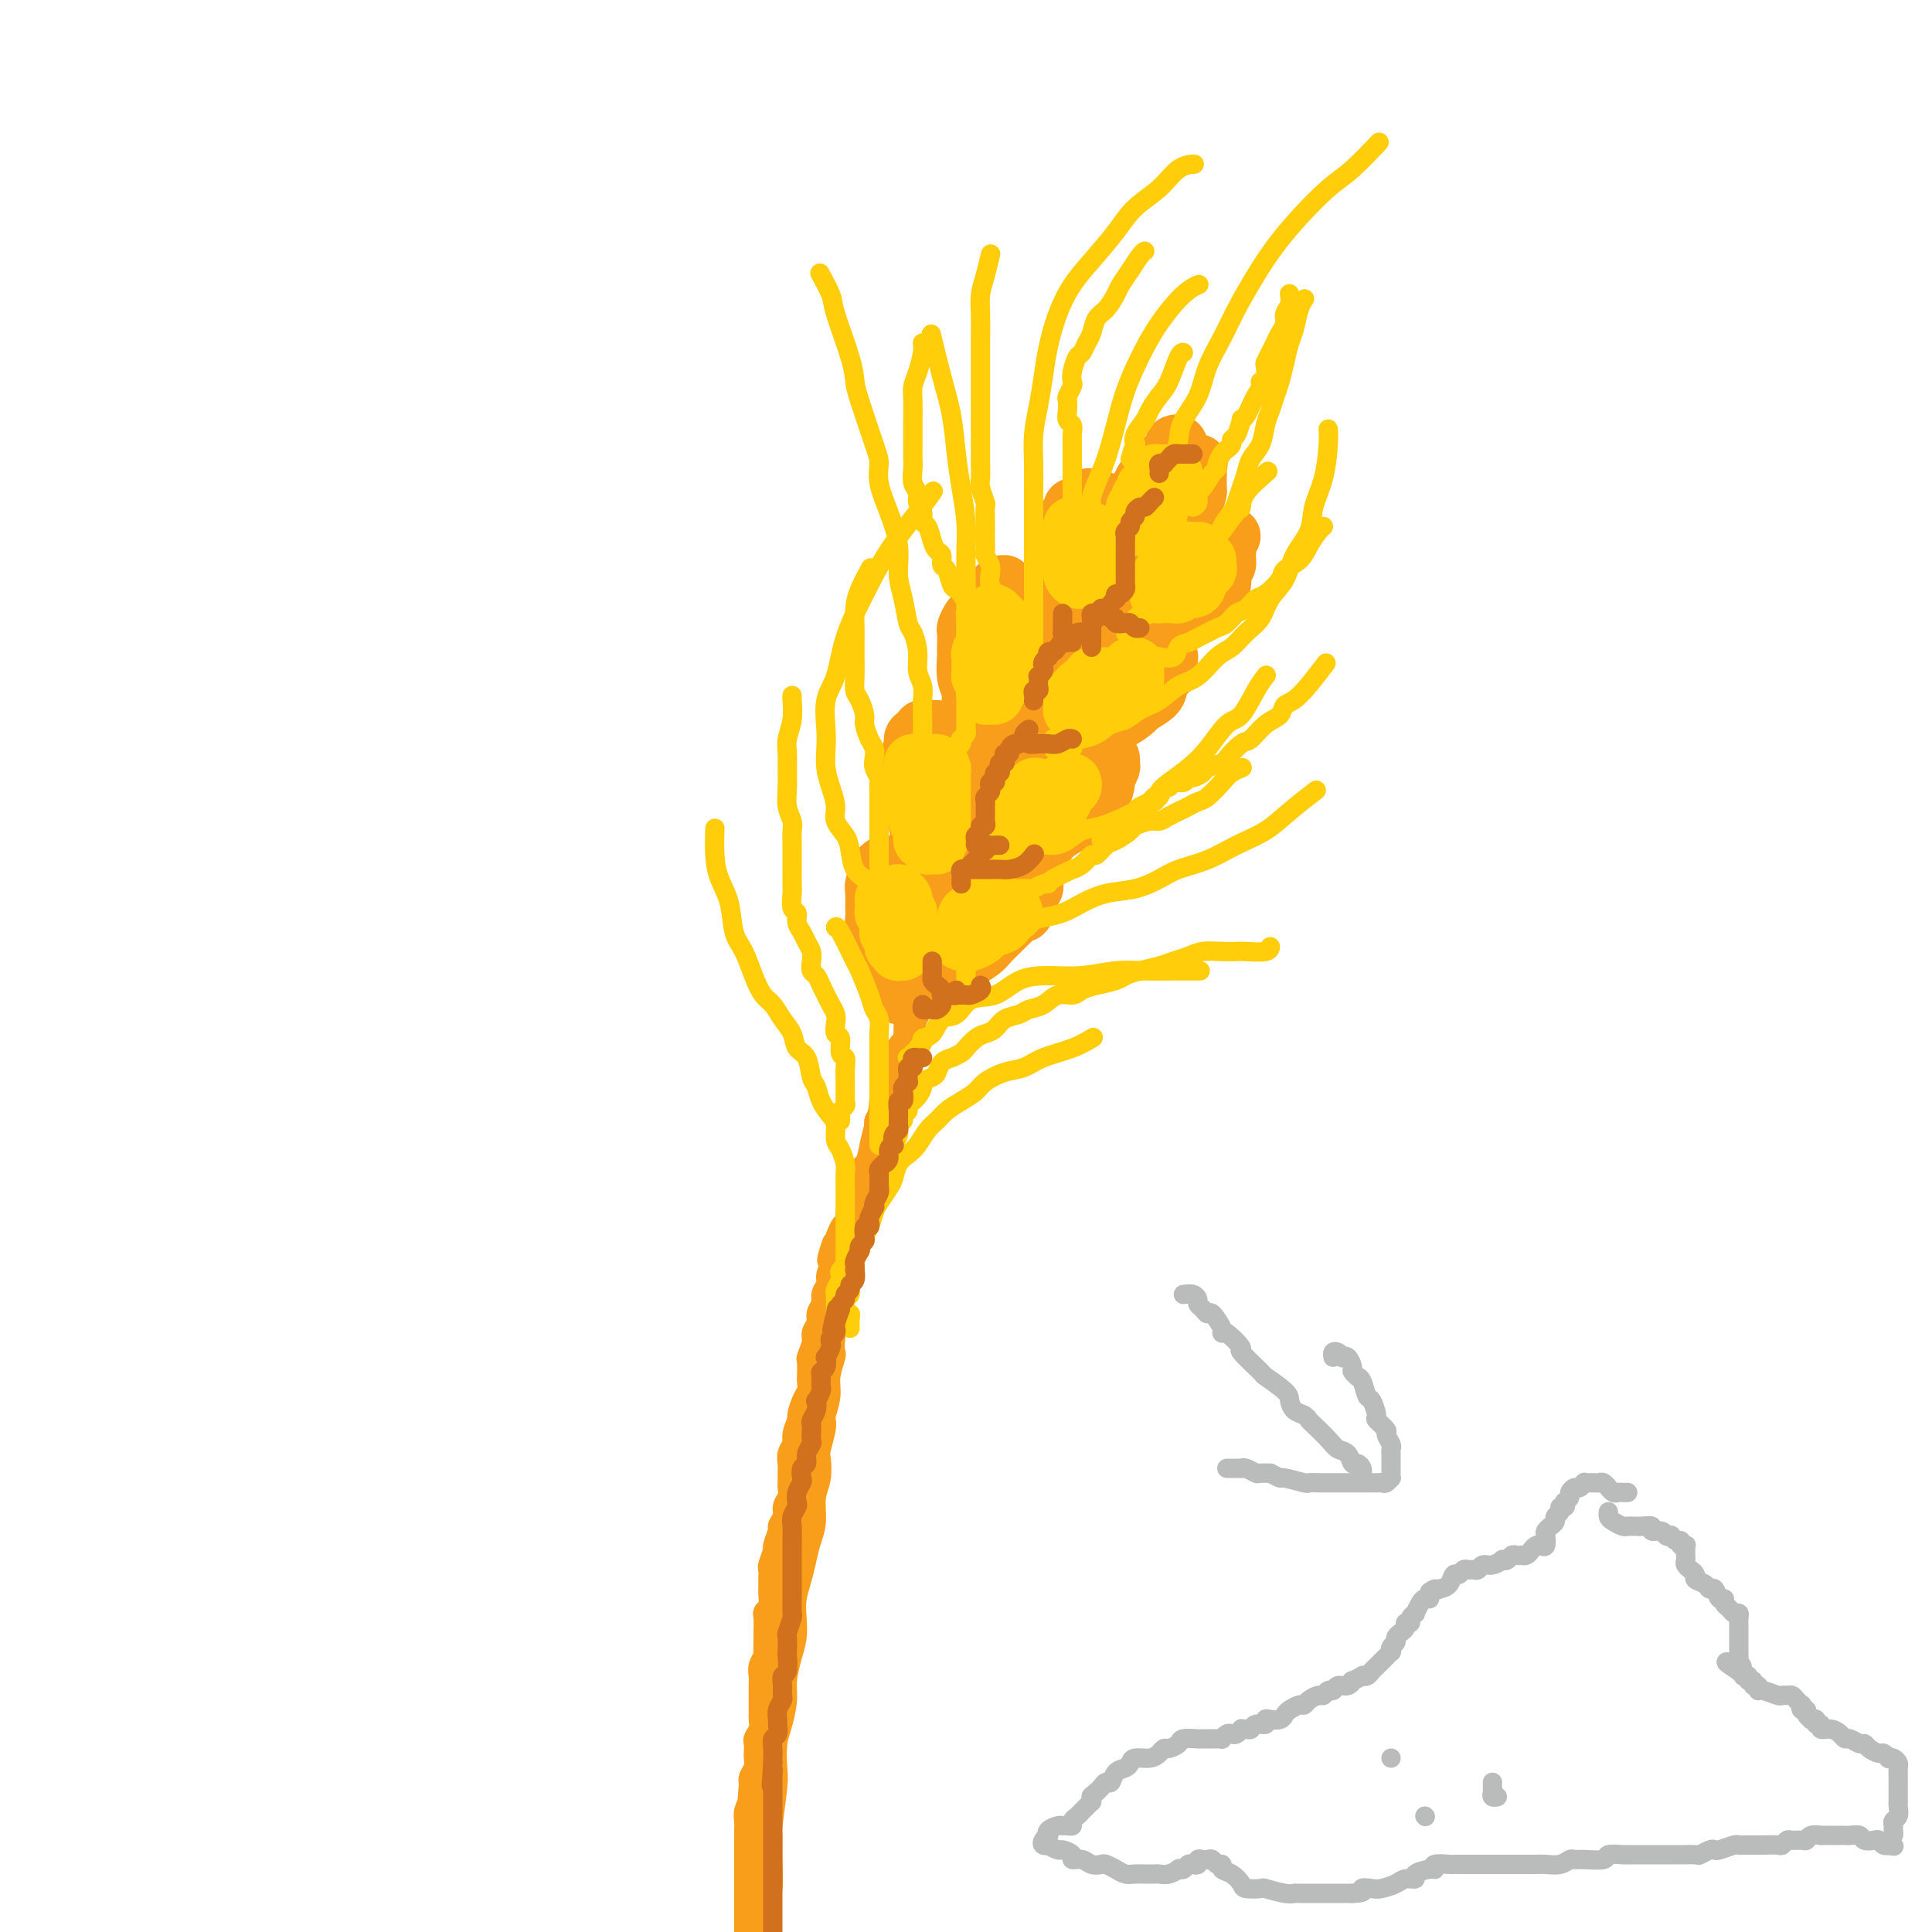 <svg viewBox='0 0 400 400' version='1.1' xmlns='http://www.w3.org/2000/svg' xmlns:xlink='http://www.w3.org/1999/xlink'><g fill='none' stroke='rgb(249,158,27)' stroke-width='6' stroke-linecap='round' stroke-linejoin='round'><path d='M232,114c-0.423,-0.089 -0.846,-0.178 -1,0c-0.154,0.178 -0.041,0.621 0,1c0.041,0.379 0.008,0.692 0,1c-0.008,0.308 0.008,0.610 0,1c-0.008,0.390 -0.040,0.868 0,1c0.040,0.132 0.150,-0.081 0,0c-0.150,0.081 -0.561,0.455 -1,1c-0.439,0.545 -0.905,1.259 -1,2c-0.095,0.741 0.181,1.507 0,2c-0.181,0.493 -0.818,0.712 -1,1c-0.182,0.288 0.092,0.644 0,1c-0.092,0.356 -0.551,0.711 -1,1c-0.449,0.289 -0.890,0.510 -1,1c-0.110,0.490 0.111,1.249 0,2c-0.111,0.751 -0.555,1.496 -1,2c-0.445,0.504 -0.893,0.768 -1,1c-0.107,0.232 0.126,0.434 0,1c-0.126,0.566 -0.610,1.498 -1,2c-0.390,0.502 -0.687,0.576 -1,1c-0.313,0.424 -0.644,1.198 -1,2c-0.356,0.802 -0.739,1.633 -1,2c-0.261,0.367 -0.402,0.271 -1,1c-0.598,0.729 -1.653,2.282 -2,3c-0.347,0.718 0.014,0.600 0,1c-0.014,0.400 -0.403,1.318 -1,2c-0.597,0.682 -1.401,1.126 -2,2c-0.599,0.874 -0.992,2.176 -1,3c-0.008,0.824 0.367,1.169 0,2c-0.367,0.831 -1.478,2.146 -2,3c-0.522,0.854 -0.454,1.246 -1,2c-0.546,0.754 -1.705,1.869 -2,3c-0.295,1.131 0.273,2.279 0,3c-0.273,0.721 -1.386,1.015 -2,2c-0.614,0.985 -0.728,2.662 -1,4c-0.272,1.338 -0.702,2.338 -1,3c-0.298,0.662 -0.464,0.985 -1,2c-0.536,1.015 -1.443,2.721 -2,4c-0.557,1.279 -0.766,2.130 -1,3c-0.234,0.870 -0.495,1.759 -1,3c-0.505,1.241 -1.254,2.835 -2,4c-0.746,1.165 -1.490,1.900 -2,3c-0.510,1.100 -0.785,2.565 -1,4c-0.215,1.435 -0.371,2.838 -1,4c-0.629,1.162 -1.732,2.081 -2,3c-0.268,0.919 0.298,1.837 0,3c-0.298,1.163 -1.460,2.569 -2,4c-0.540,1.431 -0.459,2.885 -1,4c-0.541,1.115 -1.703,1.890 -2,3c-0.297,1.110 0.271,2.554 0,4c-0.271,1.446 -1.381,2.892 -2,4c-0.619,1.108 -0.747,1.877 -1,3c-0.253,1.123 -0.631,2.600 -1,4c-0.369,1.400 -0.729,2.723 -1,4c-0.271,1.277 -0.454,2.508 -1,4c-0.546,1.492 -1.456,3.245 -2,5c-0.544,1.755 -0.723,3.511 -1,5c-0.277,1.489 -0.650,2.711 -1,4c-0.350,1.289 -0.675,2.644 -1,4'/><path d='M175,259c-3.333,11.203 -1.664,6.211 -1,5c0.664,-1.211 0.323,1.361 0,3c-0.323,1.639 -0.626,2.346 -1,4c-0.374,1.654 -0.817,4.254 -1,6c-0.183,1.746 -0.105,2.636 0,3c0.105,0.364 0.238,0.202 0,1c-0.238,0.798 -0.847,2.557 -1,4c-0.153,1.443 0.152,2.568 0,4c-0.152,1.432 -0.759,3.169 -1,4c-0.241,0.831 -0.116,0.757 0,1c0.116,0.243 0.223,0.804 0,2c-0.223,1.196 -0.777,3.026 -1,4c-0.223,0.974 -0.115,1.092 0,2c0.115,0.908 0.238,2.605 0,4c-0.238,1.395 -0.837,2.487 -1,4c-0.163,1.513 0.110,3.447 0,5c-0.110,1.553 -0.604,2.725 -1,4c-0.396,1.275 -0.694,2.651 -1,4c-0.306,1.349 -0.621,2.670 -1,4c-0.379,1.330 -0.824,2.670 -1,4c-0.176,1.330 -0.085,2.651 0,4c0.085,1.349 0.164,2.728 0,4c-0.164,1.272 -0.569,2.439 -1,4c-0.431,1.561 -0.886,3.517 -1,5c-0.114,1.483 0.114,2.492 0,4c-0.114,1.508 -0.570,3.515 -1,5c-0.430,1.485 -0.833,2.447 -1,4c-0.167,1.553 -0.098,3.698 0,5c0.098,1.302 0.223,1.762 0,4c-0.223,2.238 -0.796,6.255 -1,8c-0.204,1.745 -0.040,1.219 0,2c0.040,0.781 -0.042,2.871 0,5c0.042,2.129 0.210,4.299 0,6c-0.210,1.701 -0.798,2.935 -1,5c-0.202,2.065 -0.018,4.961 0,8c0.018,3.039 -0.128,6.220 0,9c0.128,2.780 0.532,5.158 1,8c0.468,2.842 1.002,6.149 1,9c-0.002,2.851 -0.539,5.245 0,8c0.539,2.755 2.156,5.871 3,9c0.844,3.129 0.917,6.272 1,8c0.083,1.728 0.176,2.042 1,4c0.824,1.958 2.378,5.559 3,7c0.622,1.441 0.311,0.720 0,0'/></g>
<g fill='none' stroke='rgb(249,158,27)' stroke-width='12' stroke-linecap='round' stroke-linejoin='round'><path d='M189,202c-0.339,0.420 -0.678,0.841 -1,1c-0.322,0.159 -0.626,0.058 -1,0c-0.374,-0.058 -0.819,-0.071 -1,0c-0.181,0.071 -0.100,0.227 0,0c0.100,-0.227 0.219,-0.838 0,-1c-0.219,-0.162 -0.777,0.124 -1,0c-0.223,-0.124 -0.111,-0.659 0,-1c0.111,-0.341 0.222,-0.489 0,-1c-0.222,-0.511 -0.778,-1.385 -1,-2c-0.222,-0.615 -0.111,-0.972 0,-1c0.111,-0.028 0.222,0.273 0,0c-0.222,-0.273 -0.777,-1.120 -1,-2c-0.223,-0.880 -0.112,-1.794 0,-2c0.112,-0.206 0.226,0.295 0,0c-0.226,-0.295 -0.793,-1.388 -1,-2c-0.207,-0.612 -0.056,-0.745 0,-1c0.056,-0.255 0.015,-0.633 0,-1c-0.015,-0.367 -0.004,-0.725 0,-1c0.004,-0.275 0.001,-0.469 0,-1c-0.001,-0.531 -0.000,-1.399 0,-2c0.000,-0.601 0.000,-0.934 0,-1c-0.000,-0.066 0.000,0.136 0,0c-0.000,-0.136 -0.001,-0.610 0,-1c0.001,-0.390 0.003,-0.697 0,-1c-0.003,-0.303 -0.012,-0.603 0,-1c0.012,-0.397 0.044,-0.892 0,-1c-0.044,-0.108 -0.166,0.172 0,0c0.166,-0.172 0.619,-0.794 1,-1c0.381,-0.206 0.689,0.004 1,0c0.311,-0.004 0.623,-0.222 1,0c0.377,0.222 0.818,0.885 1,1c0.182,0.115 0.104,-0.317 0,0c-0.104,0.317 -0.234,1.385 0,2c0.234,0.615 0.832,0.779 1,1c0.168,0.221 -0.095,0.501 0,1c0.095,0.499 0.547,1.217 1,2c0.453,0.783 0.906,1.632 1,2c0.094,0.368 -0.171,0.255 0,1c0.171,0.745 0.778,2.349 1,3c0.222,0.651 0.060,0.350 0,1c-0.060,0.650 -0.016,2.252 0,3c0.016,0.748 0.005,0.642 0,1c-0.005,0.358 -0.002,1.179 0,2'/><path d='M190,199c0.689,3.199 -0.590,1.197 -1,1c-0.410,-0.197 0.049,1.411 0,2c-0.049,0.589 -0.604,0.159 -1,0c-0.396,-0.159 -0.631,-0.046 -1,0c-0.369,0.046 -0.872,0.024 -1,0c-0.128,-0.024 0.119,-0.051 0,0c-0.119,0.051 -0.605,0.180 -1,0c-0.395,-0.180 -0.698,-0.670 -1,-1c-0.302,-0.330 -0.603,-0.501 -1,-1c-0.397,-0.499 -0.891,-1.326 -1,-2c-0.109,-0.674 0.167,-1.196 0,-2c-0.167,-0.804 -0.778,-1.892 -1,-3c-0.222,-1.108 -0.056,-2.237 0,-3c0.056,-0.763 0.001,-1.161 0,-2c-0.001,-0.839 0.052,-2.120 0,-3c-0.052,-0.880 -0.207,-1.360 0,-2c0.207,-0.640 0.778,-1.440 1,-2c0.222,-0.560 0.096,-0.879 0,-1c-0.096,-0.121 -0.162,-0.044 0,0c0.162,0.044 0.550,0.055 1,0c0.450,-0.055 0.961,-0.177 1,0c0.039,0.177 -0.393,0.651 0,1c0.393,0.349 1.611,0.571 2,1c0.389,0.429 -0.050,1.063 0,2c0.050,0.937 0.588,2.175 1,3c0.412,0.825 0.699,1.236 1,2c0.301,0.764 0.616,1.882 1,3c0.384,1.118 0.836,2.235 1,3c0.164,0.765 0.041,1.178 0,2c-0.041,0.822 0.001,2.052 0,3c-0.001,0.948 -0.047,1.613 0,2c0.047,0.387 0.185,0.497 0,1c-0.185,0.503 -0.694,1.401 -1,2c-0.306,0.599 -0.411,0.900 -1,1c-0.589,0.100 -1.663,-0.002 -2,0c-0.337,0.002 0.064,0.108 0,0c-0.064,-0.108 -0.591,-0.428 -1,-1c-0.409,-0.572 -0.698,-1.394 -1,-2c-0.302,-0.606 -0.617,-0.997 -1,-2c-0.383,-1.003 -0.835,-2.619 -1,-4c-0.165,-1.381 -0.045,-2.526 0,-4c0.045,-1.474 0.013,-3.278 0,-4c-0.013,-0.722 -0.006,-0.361 0,0'/><path d='M197,180c-0.878,-0.105 -1.756,-0.210 -2,0c-0.244,0.210 0.146,0.734 0,1c-0.146,0.266 -0.826,0.275 -1,0c-0.174,-0.275 0.160,-0.834 0,-1c-0.160,-0.166 -0.814,0.060 -1,0c-0.186,-0.060 0.095,-0.406 0,-1c-0.095,-0.594 -0.565,-1.438 -1,-2c-0.435,-0.562 -0.833,-0.844 -1,-1c-0.167,-0.156 -0.101,-0.186 0,-1c0.101,-0.814 0.237,-2.411 0,-3c-0.237,-0.589 -0.848,-0.169 -1,-1c-0.152,-0.831 0.155,-2.913 0,-4c-0.155,-1.087 -0.774,-1.181 -1,-2c-0.226,-0.819 -0.060,-2.365 0,-3c0.060,-0.635 0.015,-0.359 0,-1c-0.015,-0.641 -0.000,-2.199 0,-3c0.000,-0.801 -0.015,-0.846 0,-1c0.015,-0.154 0.060,-0.419 0,-1c-0.060,-0.581 -0.226,-1.480 0,-2c0.226,-0.520 0.844,-0.661 1,-1c0.156,-0.339 -0.152,-0.875 0,-1c0.152,-0.125 0.762,0.163 1,0c0.238,-0.163 0.105,-0.776 0,-1c-0.105,-0.224 -0.182,-0.057 0,0c0.182,0.057 0.623,0.005 1,0c0.377,-0.005 0.692,0.038 1,0c0.308,-0.038 0.611,-0.157 1,0c0.389,0.157 0.863,0.591 1,1c0.137,0.409 -0.064,0.795 0,1c0.064,0.205 0.394,0.229 1,1c0.606,0.771 1.487,2.288 2,3c0.513,0.712 0.659,0.618 1,1c0.341,0.382 0.876,1.239 1,2c0.124,0.761 -0.163,1.426 0,2c0.163,0.574 0.776,1.056 1,2c0.224,0.944 0.060,2.349 0,3c-0.060,0.651 -0.015,0.546 0,1c0.015,0.454 0.000,1.466 0,2c-0.000,0.534 0.015,0.591 0,1c-0.015,0.409 -0.060,1.171 0,2c0.060,0.829 0.223,1.725 0,2c-0.223,0.275 -0.833,-0.070 -1,0c-0.167,0.070 0.110,0.555 0,1c-0.110,0.445 -0.608,0.848 -1,1c-0.392,0.152 -0.678,0.052 -1,0c-0.322,-0.052 -0.682,-0.054 -1,0c-0.318,0.054 -0.596,0.166 -1,0c-0.404,-0.166 -0.934,-0.610 -1,-1c-0.066,-0.390 0.333,-0.727 0,-1c-0.333,-0.273 -1.399,-0.481 -2,-1c-0.601,-0.519 -0.735,-1.349 -1,-2c-0.265,-0.651 -0.659,-1.123 -1,-2c-0.341,-0.877 -0.630,-2.159 -1,-3c-0.370,-0.841 -0.820,-1.240 -1,-2c-0.180,-0.760 -0.090,-1.880 0,-3'/><path d='M189,162c-0.673,-2.130 -0.857,-2.454 -1,-3c-0.143,-0.546 -0.246,-1.313 0,-2c0.246,-0.687 0.839,-1.294 1,-2c0.161,-0.706 -0.112,-1.509 0,-2c0.112,-0.491 0.607,-0.668 1,-1c0.393,-0.332 0.683,-0.819 1,-1c0.317,-0.181 0.660,-0.056 1,0c0.340,0.056 0.679,0.041 1,0c0.321,-0.041 0.626,-0.110 1,0c0.374,0.110 0.817,0.399 1,1c0.183,0.601 0.105,1.513 0,2c-0.105,0.487 -0.238,0.549 0,1c0.238,0.451 0.849,1.289 1,2c0.151,0.711 -0.156,1.293 0,2c0.156,0.707 0.774,1.538 1,2c0.226,0.462 0.061,0.555 0,1c-0.061,0.445 -0.016,1.243 0,2c0.016,0.757 0.004,1.473 0,2c-0.004,0.527 -0.001,0.865 0,1c0.001,0.135 0.001,0.068 0,0'/><path d='M207,154c-0.732,0.708 -1.464,1.416 -2,2c-0.536,0.584 -0.876,1.043 -1,1c-0.124,-0.043 -0.032,-0.589 0,-1c0.032,-0.411 0.005,-0.686 0,-1c-0.005,-0.314 0.014,-0.666 0,-1c-0.014,-0.334 -0.059,-0.651 0,-1c0.059,-0.349 0.222,-0.730 0,-1c-0.222,-0.270 -0.829,-0.428 -1,-1c-0.171,-0.572 0.094,-1.558 0,-2c-0.094,-0.442 -0.547,-0.339 -1,-1c-0.453,-0.661 -0.906,-2.086 -1,-3c-0.094,-0.914 0.171,-1.318 0,-2c-0.171,-0.682 -0.778,-1.644 -1,-3c-0.222,-1.356 -0.060,-3.108 0,-4c0.060,-0.892 0.019,-0.926 0,-1c-0.019,-0.074 -0.016,-0.190 0,-1c0.016,-0.810 0.046,-2.315 0,-3c-0.046,-0.685 -0.166,-0.550 0,-1c0.166,-0.450 0.618,-1.483 1,-2c0.382,-0.517 0.694,-0.516 1,-1c0.306,-0.484 0.607,-1.453 1,-2c0.393,-0.547 0.879,-0.672 1,-1c0.121,-0.328 -0.121,-0.858 0,-1c0.121,-0.142 0.606,0.105 1,0c0.394,-0.105 0.697,-0.560 1,-1c0.303,-0.440 0.606,-0.863 1,-1c0.394,-0.137 0.879,0.013 1,0c0.121,-0.013 -0.121,-0.188 0,0c0.121,0.188 0.606,0.740 1,1c0.394,0.260 0.698,0.227 1,1c0.302,0.773 0.603,2.350 1,3c0.397,0.650 0.891,0.373 1,1c0.109,0.627 -0.167,2.159 0,3c0.167,0.841 0.778,0.992 1,2c0.222,1.008 0.057,2.875 0,4c-0.057,1.125 -0.005,1.510 0,2c0.005,0.490 -0.036,1.087 0,2c0.036,0.913 0.150,2.142 0,3c-0.150,0.858 -0.565,1.344 -1,2c-0.435,0.656 -0.891,1.481 -1,2c-0.109,0.519 0.130,0.731 0,1c-0.130,0.269 -0.630,0.594 -1,1c-0.370,0.406 -0.610,0.894 -1,1c-0.390,0.106 -0.931,-0.171 -1,0c-0.069,0.171 0.335,0.790 0,1c-0.335,0.210 -1.409,0.011 -2,0c-0.591,-0.011 -0.698,0.165 -1,0c-0.302,-0.165 -0.799,-0.670 -1,-1c-0.201,-0.330 -0.106,-0.486 0,-1c0.106,-0.514 0.224,-1.385 0,-2c-0.224,-0.615 -0.788,-0.973 -1,-2c-0.212,-1.027 -0.071,-2.723 0,-4c0.071,-1.277 0.070,-2.136 0,-3c-0.070,-0.864 -0.211,-1.733 0,-3c0.211,-1.267 0.775,-2.934 1,-4c0.225,-1.066 0.113,-1.533 0,-2'/><path d='M204,129c-0.187,-3.810 0.346,-2.334 1,-2c0.654,0.334 1.428,-0.473 2,-1c0.572,-0.527 0.942,-0.774 1,-1c0.058,-0.226 -0.195,-0.433 0,0c0.195,0.433 0.838,1.504 1,2c0.162,0.496 -0.155,0.416 0,1c0.155,0.584 0.784,1.833 1,3c0.216,1.167 0.019,2.253 0,3c-0.019,0.747 0.138,1.157 0,2c-0.138,0.843 -0.573,2.121 -1,3c-0.427,0.879 -0.846,1.359 -1,2c-0.154,0.641 -0.041,1.442 0,2c0.041,0.558 0.012,0.874 0,1c-0.012,0.126 -0.006,0.063 0,0'/><path d='M222,132c0.001,-0.329 0.001,-0.659 0,-1c-0.001,-0.341 -0.004,-0.694 0,-1c0.004,-0.306 0.015,-0.565 0,-1c-0.015,-0.435 -0.057,-1.047 0,-2c0.057,-0.953 0.211,-2.247 0,-3c-0.211,-0.753 -0.789,-0.964 -1,-2c-0.211,-1.036 -0.057,-2.898 0,-4c0.057,-1.102 0.015,-1.446 0,-2c-0.015,-0.554 -0.005,-1.318 0,-2c0.005,-0.682 0.005,-1.282 0,-2c-0.005,-0.718 -0.016,-1.555 0,-2c0.016,-0.445 0.060,-0.497 0,-1c-0.060,-0.503 -0.223,-1.458 0,-2c0.223,-0.542 0.833,-0.671 1,-1c0.167,-0.329 -0.110,-0.859 0,-1c0.110,-0.141 0.608,0.105 1,0c0.392,-0.105 0.679,-0.561 1,-1c0.321,-0.439 0.677,-0.860 1,-1c0.323,-0.140 0.612,0.003 1,0c0.388,-0.003 0.874,-0.151 1,0c0.126,0.151 -0.110,0.602 0,1c0.110,0.398 0.565,0.743 1,1c0.435,0.257 0.849,0.425 1,1c0.151,0.575 0.037,1.558 0,2c-0.037,0.442 0.001,0.345 0,1c-0.001,0.655 -0.043,2.062 0,3c0.043,0.938 0.170,1.406 0,2c-0.170,0.594 -0.636,1.315 -1,2c-0.364,0.685 -0.626,1.335 -1,2c-0.374,0.665 -0.860,1.344 -1,2c-0.140,0.656 0.064,1.290 0,2c-0.064,0.710 -0.398,1.497 -1,2c-0.602,0.503 -1.471,0.724 -2,1c-0.529,0.276 -0.716,0.608 -1,1c-0.284,0.392 -0.665,0.844 -1,1c-0.335,0.156 -0.626,0.017 -1,0c-0.374,-0.017 -0.833,0.088 -1,0c-0.167,-0.088 -0.043,-0.369 0,-1c0.043,-0.631 0.005,-1.613 0,-2c-0.005,-0.387 0.021,-0.180 0,-1c-0.021,-0.820 -0.091,-2.667 0,-4c0.091,-1.333 0.343,-2.154 1,-3c0.657,-0.846 1.719,-1.719 2,-3c0.281,-1.281 -0.220,-2.970 0,-4c0.220,-1.030 1.159,-1.401 2,-2c0.841,-0.599 1.583,-1.425 2,-2c0.417,-0.575 0.508,-0.898 1,-1c0.492,-0.102 1.387,0.017 2,0c0.613,-0.017 0.946,-0.170 1,0c0.054,0.170 -0.171,0.664 0,1c0.171,0.336 0.736,0.513 1,1c0.264,0.487 0.225,1.285 0,2c-0.225,0.715 -0.636,1.347 -1,2c-0.364,0.653 -0.682,1.326 -1,2'/><path d='M229,112c-0.167,1.452 -0.583,1.083 -1,2c-0.417,0.917 -0.833,3.119 -1,4c-0.167,0.881 -0.083,0.440 0,0'/><path d='M189,204c0.303,-0.031 0.606,-0.061 1,0c0.394,0.061 0.879,0.214 1,0c0.121,-0.214 -0.122,-0.793 0,-1c0.122,-0.207 0.610,-0.041 1,0c0.390,0.041 0.681,-0.045 1,0c0.319,0.045 0.667,0.219 1,0c0.333,-0.219 0.651,-0.831 1,-1c0.349,-0.169 0.730,0.106 1,0c0.270,-0.106 0.428,-0.594 1,-1c0.572,-0.406 1.558,-0.729 2,-1c0.442,-0.271 0.341,-0.491 1,-1c0.659,-0.509 2.078,-1.306 3,-2c0.922,-0.694 1.346,-1.286 2,-2c0.654,-0.714 1.538,-1.549 2,-2c0.462,-0.451 0.501,-0.516 1,-1c0.499,-0.484 1.458,-1.387 2,-2c0.542,-0.613 0.667,-0.938 1,-1c0.333,-0.062 0.874,0.138 1,0c0.126,-0.138 -0.163,-0.616 0,-1c0.163,-0.384 0.779,-0.676 1,-1c0.221,-0.324 0.046,-0.679 0,-1c-0.046,-0.321 0.037,-0.607 0,-1c-0.037,-0.393 -0.192,-0.894 0,-1c0.192,-0.106 0.732,0.182 1,0c0.268,-0.182 0.265,-0.833 0,-1c-0.265,-0.167 -0.791,0.152 -1,0c-0.209,-0.152 -0.101,-0.773 0,-1c0.101,-0.227 0.196,-0.058 0,0c-0.196,0.058 -0.681,0.005 -1,0c-0.319,-0.005 -0.471,0.036 -1,0c-0.529,-0.036 -1.436,-0.151 -2,0c-0.564,0.151 -0.784,0.568 -1,1c-0.216,0.432 -0.428,0.879 -1,1c-0.572,0.121 -1.504,-0.085 -2,0c-0.496,0.085 -0.556,0.459 -1,1c-0.444,0.541 -1.270,1.247 -2,2c-0.730,0.753 -1.362,1.553 -2,2c-0.638,0.447 -1.281,0.540 -2,1c-0.719,0.460 -1.513,1.285 -2,2c-0.487,0.715 -0.667,1.320 -1,2c-0.333,0.680 -0.818,1.436 -1,2c-0.182,0.564 -0.061,0.937 0,1c0.061,0.063 0.061,-0.184 0,0c-0.061,0.184 -0.183,0.798 0,1c0.183,0.202 0.672,-0.010 1,0c0.328,0.010 0.496,0.240 1,0c0.504,-0.240 1.343,-0.951 2,-1c0.657,-0.049 1.132,0.563 2,0c0.868,-0.563 2.130,-2.303 3,-3c0.870,-0.697 1.346,-0.352 2,-1c0.654,-0.648 1.484,-2.290 2,-3c0.516,-0.710 0.719,-0.489 1,-1c0.281,-0.511 0.641,-1.756 1,-3'/><path d='M209,186c1.619,-2.183 1.166,-2.140 1,-2c-0.166,0.140 -0.044,0.378 0,0c0.044,-0.378 0.012,-1.371 0,-2c-0.012,-0.629 -0.003,-0.894 0,-1c0.003,-0.106 0.002,-0.053 0,0'/><path d='M216,165c0.007,-0.340 0.013,-0.681 0,-1c-0.013,-0.319 -0.046,-0.618 0,-1c0.046,-0.382 0.172,-0.849 0,-1c-0.172,-0.151 -0.641,0.014 -1,0c-0.359,-0.014 -0.607,-0.207 -1,0c-0.393,0.207 -0.931,0.815 -1,1c-0.069,0.185 0.332,-0.053 0,0c-0.332,0.053 -1.396,0.395 -2,1c-0.604,0.605 -0.749,1.471 -1,2c-0.251,0.529 -0.606,0.719 -1,1c-0.394,0.281 -0.825,0.653 -1,1c-0.175,0.347 -0.095,0.670 0,1c0.095,0.330 0.206,0.665 0,1c-0.206,0.335 -0.729,0.668 -1,1c-0.271,0.332 -0.290,0.663 0,1c0.290,0.337 0.890,0.678 1,1c0.110,0.322 -0.271,0.623 0,1c0.271,0.377 1.194,0.830 2,1c0.806,0.170 1.495,0.058 2,0c0.505,-0.058 0.825,-0.061 1,0c0.175,0.061 0.207,0.186 1,0c0.793,-0.186 2.349,-0.684 3,-1c0.651,-0.316 0.397,-0.451 1,-1c0.603,-0.549 2.063,-1.511 3,-2c0.937,-0.489 1.351,-0.506 2,-1c0.649,-0.494 1.532,-1.465 2,-2c0.468,-0.535 0.522,-0.633 1,-1c0.478,-0.367 1.382,-1.001 2,-2c0.618,-0.999 0.951,-2.362 1,-3c0.049,-0.638 -0.185,-0.552 0,-1c0.185,-0.448 0.789,-1.431 1,-2c0.211,-0.569 0.030,-0.726 0,-1c-0.030,-0.274 0.091,-0.665 0,-1c-0.091,-0.335 -0.395,-0.612 -1,-1c-0.605,-0.388 -1.512,-0.886 -2,-1c-0.488,-0.114 -0.557,0.154 -1,0c-0.443,-0.154 -1.259,-0.732 -2,-1c-0.741,-0.268 -1.406,-0.226 -2,0c-0.594,0.226 -1.118,0.637 -2,1c-0.882,0.363 -2.124,0.678 -3,1c-0.876,0.322 -1.386,0.649 -2,1c-0.614,0.351 -1.331,0.724 -2,1c-0.669,0.276 -1.290,0.456 -2,1c-0.710,0.544 -1.511,1.452 -2,2c-0.489,0.548 -0.667,0.734 -1,1c-0.333,0.266 -0.820,0.610 -1,1c-0.180,0.390 -0.051,0.826 0,1c0.051,0.174 0.026,0.087 0,0'/><path d='M235,136c-0.331,0.022 -0.662,0.044 -1,0c-0.338,-0.044 -0.682,-0.152 -1,0c-0.318,0.152 -0.609,0.566 -1,1c-0.391,0.434 -0.882,0.889 -1,1c-0.118,0.111 0.138,-0.121 0,0c-0.138,0.121 -0.669,0.596 -1,1c-0.331,0.404 -0.460,0.739 -1,1c-0.540,0.261 -1.489,0.450 -2,1c-0.511,0.550 -0.585,1.460 -1,2c-0.415,0.540 -1.173,0.709 -2,1c-0.827,0.291 -1.725,0.704 -2,1c-0.275,0.296 0.073,0.475 0,1c-0.073,0.525 -0.565,1.395 -1,2c-0.435,0.605 -0.812,0.946 -1,1c-0.188,0.054 -0.188,-0.178 0,0c0.188,0.178 0.564,0.766 1,1c0.436,0.234 0.932,0.113 1,0c0.068,-0.113 -0.291,-0.216 0,0c0.291,0.216 1.231,0.753 2,1c0.769,0.247 1.366,0.203 2,0c0.634,-0.203 1.306,-0.564 2,-1c0.694,-0.436 1.412,-0.946 2,-1c0.588,-0.054 1.047,0.348 2,0c0.953,-0.348 2.402,-1.445 3,-2c0.598,-0.555 0.346,-0.569 1,-1c0.654,-0.431 2.214,-1.280 3,-2c0.786,-0.720 0.799,-1.311 1,-2c0.201,-0.689 0.590,-1.475 1,-2c0.410,-0.525 0.839,-0.790 1,-1c0.161,-0.210 0.053,-0.367 0,-1c-0.053,-0.633 -0.051,-1.743 0,-2c0.051,-0.257 0.151,0.337 0,0c-0.151,-0.337 -0.555,-1.607 -1,-2c-0.445,-0.393 -0.933,0.089 -1,0c-0.067,-0.089 0.286,-0.749 0,-1c-0.286,-0.251 -1.213,-0.092 -2,0c-0.787,0.092 -1.436,0.118 -2,0c-0.564,-0.118 -1.044,-0.379 -2,0c-0.956,0.379 -2.387,1.397 -3,2c-0.613,0.603 -0.406,0.791 -1,1c-0.594,0.209 -1.988,0.438 -3,1c-1.012,0.562 -1.640,1.457 -2,2c-0.360,0.543 -0.450,0.734 -1,1c-0.550,0.266 -1.560,0.607 -2,1c-0.440,0.393 -0.311,0.836 0,1c0.311,0.164 0.803,0.047 1,0c0.197,-0.047 0.098,-0.023 0,0'/><path d='M255,111c-0.311,0.414 -0.621,0.829 -1,1c-0.379,0.171 -0.826,0.099 -1,0c-0.174,-0.099 -0.074,-0.224 0,0c0.074,0.224 0.123,0.796 0,1c-0.123,0.204 -0.417,0.041 -1,0c-0.583,-0.041 -1.456,0.040 -2,0c-0.544,-0.040 -0.760,-0.200 -1,0c-0.240,0.200 -0.506,0.760 -1,1c-0.494,0.240 -1.217,0.158 -2,0c-0.783,-0.158 -1.627,-0.394 -2,0c-0.373,0.394 -0.276,1.417 -1,2c-0.724,0.583 -2.270,0.724 -3,1c-0.730,0.276 -0.644,0.685 -1,1c-0.356,0.315 -1.153,0.536 -2,1c-0.847,0.464 -1.745,1.171 -2,2c-0.255,0.829 0.132,1.781 0,2c-0.132,0.219 -0.784,-0.295 -1,0c-0.216,0.295 0.004,1.400 0,2c-0.004,0.600 -0.234,0.697 0,1c0.234,0.303 0.930,0.813 1,1c0.070,0.187 -0.488,0.051 0,0c0.488,-0.051 2.021,-0.015 3,0c0.979,0.015 1.403,0.011 2,0c0.597,-0.011 1.367,-0.030 2,0c0.633,0.030 1.130,0.108 2,0c0.870,-0.108 2.113,-0.404 3,-1c0.887,-0.596 1.418,-1.493 2,-2c0.582,-0.507 1.213,-0.626 2,-1c0.787,-0.374 1.728,-1.004 2,-2c0.272,-0.996 -0.127,-2.357 0,-3c0.127,-0.643 0.779,-0.568 1,-1c0.221,-0.432 0.010,-1.369 0,-2c-0.010,-0.631 0.180,-0.955 0,-1c-0.180,-0.045 -0.732,0.188 -1,0c-0.268,-0.188 -0.254,-0.796 -1,-1c-0.746,-0.204 -2.251,-0.003 -3,0c-0.749,0.003 -0.740,-0.191 -1,0c-0.260,0.191 -0.789,0.769 -1,1c-0.211,0.231 -0.106,0.116 0,0'/><path d='M244,94c0.009,-0.451 0.017,-0.903 0,-1c-0.017,-0.097 -0.060,0.159 0,0c0.060,-0.159 0.223,-0.733 0,-1c-0.223,-0.267 -0.834,-0.226 -1,0c-0.166,0.226 0.111,0.637 0,1c-0.111,0.363 -0.611,0.678 -1,1c-0.389,0.322 -0.667,0.653 -1,1c-0.333,0.347 -0.720,0.712 -1,1c-0.280,0.288 -0.453,0.501 -1,1c-0.547,0.499 -1.466,1.286 -2,2c-0.534,0.714 -0.681,1.357 -1,2c-0.319,0.643 -0.811,1.286 -1,2c-0.189,0.714 -0.077,1.498 0,2c0.077,0.502 0.119,0.723 0,1c-0.119,0.277 -0.399,0.612 0,1c0.399,0.388 1.477,0.829 2,1c0.523,0.171 0.492,0.071 1,0c0.508,-0.071 1.554,-0.112 2,0c0.446,0.112 0.291,0.377 1,0c0.709,-0.377 2.281,-1.396 3,-2c0.719,-0.604 0.585,-0.795 1,-1c0.415,-0.205 1.379,-0.426 2,-1c0.621,-0.574 0.898,-1.502 1,-2c0.102,-0.498 0.029,-0.564 0,-1c-0.029,-0.436 -0.015,-1.240 0,-2c0.015,-0.760 0.029,-1.475 0,-2c-0.029,-0.525 -0.102,-0.860 0,-1c0.102,-0.140 0.378,-0.086 0,0c-0.378,0.086 -1.412,0.203 -2,0c-0.588,-0.203 -0.731,-0.726 -1,-1c-0.269,-0.274 -0.664,-0.298 -1,0c-0.336,0.298 -0.612,0.917 -1,1c-0.388,0.083 -0.887,-0.369 -1,0c-0.113,0.369 0.162,1.561 0,2c-0.162,0.439 -0.761,0.125 -1,0c-0.239,-0.125 -0.120,-0.063 0,0'/></g>
<g fill='none' stroke='rgb(249,158,27)' stroke-width='6' stroke-linecap='round' stroke-linejoin='round'><path d='M192,202c-0.422,-0.006 -0.844,-0.013 -1,0c-0.156,0.013 -0.045,0.045 0,0c0.045,-0.045 0.026,-0.166 0,0c-0.026,0.166 -0.059,0.618 0,1c0.059,0.382 0.208,0.693 0,1c-0.208,0.307 -0.774,0.611 -1,1c-0.226,0.389 -0.112,0.865 0,1c0.112,0.135 0.222,-0.071 0,0c-0.222,0.071 -0.778,0.418 -1,1c-0.222,0.582 -0.112,1.399 0,2c0.112,0.601 0.226,0.987 0,1c-0.226,0.013 -0.793,-0.347 -1,0c-0.207,0.347 -0.054,1.402 0,2c0.054,0.598 0.011,0.738 0,1c-0.011,0.262 0.011,0.647 0,1c-0.011,0.353 -0.054,0.673 0,1c0.054,0.327 0.207,0.660 0,1c-0.207,0.340 -0.774,0.686 -1,1c-0.226,0.314 -0.112,0.595 0,1c0.112,0.405 0.222,0.935 0,1c-0.222,0.065 -0.777,-0.333 -1,0c-0.223,0.333 -0.116,1.398 0,2c0.116,0.602 0.241,0.742 0,1c-0.241,0.258 -0.848,0.634 -1,1c-0.152,0.366 0.152,0.723 0,1c-0.152,0.277 -0.759,0.473 -1,1c-0.241,0.527 -0.116,1.384 0,2c0.116,0.616 0.224,0.991 0,1c-0.224,0.009 -0.778,-0.348 -1,0c-0.222,0.348 -0.112,1.402 0,2c0.112,0.598 0.226,0.741 0,1c-0.226,0.259 -0.792,0.632 -1,1c-0.208,0.368 -0.060,0.729 0,1c0.060,0.271 0.031,0.453 0,1c-0.031,0.547 -0.064,1.460 0,2c0.064,0.540 0.225,0.707 0,1c-0.225,0.293 -0.835,0.711 -1,1c-0.165,0.289 0.114,0.449 0,1c-0.114,0.551 -0.623,1.495 -1,2c-0.377,0.505 -0.622,0.572 -1,1c-0.378,0.428 -0.890,1.217 -1,2c-0.110,0.783 0.182,1.562 0,2c-0.182,0.438 -0.836,0.536 -1,1c-0.164,0.464 0.163,1.293 0,2c-0.163,0.707 -0.817,1.293 -1,2c-0.183,0.707 0.105,1.537 0,2c-0.105,0.463 -0.601,0.561 -1,1c-0.399,0.439 -0.699,1.220 -1,2'/><path d='M174,256c-3.006,8.711 -1.522,3.489 -1,2c0.522,-1.489 0.083,0.756 0,2c-0.083,1.244 0.189,1.488 0,2c-0.189,0.512 -0.839,1.292 -1,2c-0.161,0.708 0.168,1.344 0,2c-0.168,0.656 -0.834,1.331 -1,2c-0.166,0.669 0.167,1.333 0,2c-0.167,0.667 -0.833,1.339 -1,2c-0.167,0.661 0.165,1.313 0,2c-0.165,0.687 -0.829,1.410 -1,2c-0.171,0.590 0.150,1.046 0,2c-0.150,0.954 -0.772,2.406 -1,3c-0.228,0.594 -0.064,0.332 0,1c0.064,0.668 0.027,2.267 0,3c-0.027,0.733 -0.045,0.600 0,1c0.045,0.400 0.152,1.332 0,2c-0.152,0.668 -0.561,1.071 -1,2c-0.439,0.929 -0.906,2.384 -1,3c-0.094,0.616 0.185,0.392 0,1c-0.185,0.608 -0.834,2.050 -1,3c-0.166,0.950 0.152,1.410 0,2c-0.152,0.590 -0.773,1.309 -1,2c-0.227,0.691 -0.060,1.354 0,2c0.060,0.646 0.012,1.275 0,2c-0.012,0.725 0.012,1.545 0,2c-0.012,0.455 -0.060,0.546 0,1c0.060,0.454 0.227,1.271 0,2c-0.227,0.729 -0.850,1.369 -1,2c-0.150,0.631 0.171,1.252 0,2c-0.171,0.748 -0.834,1.623 -1,2c-0.166,0.377 0.166,0.257 0,1c-0.166,0.743 -0.829,2.348 -1,3c-0.171,0.652 0.150,0.350 0,1c-0.150,0.650 -0.773,2.252 -1,3c-0.227,0.748 -0.060,0.642 0,1c0.060,0.358 0.012,1.182 0,2c-0.012,0.818 0.011,1.631 0,2c-0.011,0.369 -0.055,0.293 0,1c0.055,0.707 0.211,2.198 0,3c-0.211,0.802 -0.789,0.914 -1,1c-0.211,0.086 -0.057,0.145 0,1c0.057,0.855 0.016,2.504 0,3c-0.016,0.496 -0.008,-0.163 0,0c0.008,0.163 0.016,1.146 0,2c-0.016,0.854 -0.057,1.579 0,2c0.057,0.421 0.211,0.537 0,1c-0.211,0.463 -0.789,1.274 -1,2c-0.211,0.726 -0.057,1.368 0,2c0.057,0.632 0.015,1.254 0,2c-0.015,0.746 -0.003,1.617 0,2c0.003,0.383 -0.003,0.278 0,1c0.003,0.722 0.015,2.272 0,3c-0.015,0.728 -0.056,0.633 0,1c0.056,0.367 0.211,1.197 0,2c-0.211,0.803 -0.788,1.580 -1,2c-0.212,0.420 -0.061,0.483 0,1c0.061,0.517 0.030,1.486 0,2c-0.030,0.514 -0.060,0.571 0,1c0.060,0.429 0.208,1.231 0,2c-0.208,0.769 -0.774,1.505 -1,2c-0.226,0.495 -0.113,0.747 0,1'/><path d='M156,369c-0.614,7.286 -0.151,3.002 0,2c0.151,-1.002 -0.012,1.278 0,2c0.012,0.722 0.199,-0.115 0,0c-0.199,0.115 -0.785,1.183 -1,2c-0.215,0.817 -0.057,1.384 0,2c0.057,0.616 0.015,1.282 0,2c-0.015,0.718 -0.004,1.488 0,2c0.004,0.512 0.001,0.766 0,1c-0.001,0.234 -0.000,0.446 0,1c0.000,0.554 0.000,1.448 0,2c-0.000,0.552 -0.000,0.763 0,1c0.000,0.237 0.000,0.501 0,1c-0.000,0.499 -0.000,1.232 0,2c0.000,0.768 0.000,1.570 0,2c-0.000,0.430 -0.000,0.486 0,1c0.000,0.514 0.000,1.485 0,2c-0.000,0.515 -0.000,0.574 0,1c0.000,0.426 0.000,1.217 0,2c-0.000,0.783 -0.000,1.557 0,2c0.000,0.443 0.000,0.556 0,1c-0.000,0.444 -0.000,1.218 0,2c0.000,0.782 0.000,1.571 0,2c-0.000,0.429 -0.000,0.499 0,1c0.000,0.501 0.000,1.434 0,2c-0.000,0.566 -0.001,0.765 0,1c0.001,0.235 0.004,0.505 0,1c-0.004,0.495 -0.015,1.216 0,2c0.015,0.784 0.056,1.633 0,2c-0.056,0.367 -0.207,0.253 0,1c0.207,0.747 0.774,2.356 1,3c0.226,0.644 0.113,0.322 0,0'/></g>
<g fill='none' stroke='rgb(255,205,10)' stroke-width='12' stroke-linecap='round' stroke-linejoin='round'><path d='M185,186c-0.309,0.025 -0.618,0.049 -1,0c-0.382,-0.049 -0.835,-0.172 -1,0c-0.165,0.172 -0.040,0.637 0,1c0.040,0.363 -0.003,0.622 0,1c0.003,0.378 0.053,0.875 0,1c-0.053,0.125 -0.210,-0.120 0,0c0.210,0.120 0.787,0.607 1,1c0.213,0.393 0.061,0.693 0,1c-0.061,0.307 -0.030,0.621 0,1c0.030,0.379 0.061,0.822 0,1c-0.061,0.178 -0.213,0.090 0,0c0.213,-0.090 0.793,-0.183 1,0c0.207,0.183 0.042,0.641 0,1c-0.042,0.359 0.040,0.618 0,1c-0.040,0.382 -0.203,0.888 0,1c0.203,0.112 0.773,-0.169 1,0c0.227,0.169 0.112,0.787 0,1c-0.112,0.213 -0.223,0.019 0,0c0.223,-0.019 0.778,0.136 1,0c0.222,-0.136 0.112,-0.562 0,-1c-0.112,-0.438 -0.226,-0.887 0,-1c0.226,-0.113 0.793,0.111 1,0c0.207,-0.111 0.056,-0.558 0,-1c-0.056,-0.442 -0.015,-0.879 0,-1c0.015,-0.121 0.005,0.073 0,0c-0.005,-0.073 -0.005,-0.415 0,-1c0.005,-0.585 0.015,-1.414 0,-2c-0.015,-0.586 -0.056,-0.930 0,-1c0.056,-0.070 0.207,0.135 0,0c-0.207,-0.135 -0.774,-0.611 -1,-1c-0.226,-0.389 -0.112,-0.692 0,-1c0.112,-0.308 0.223,-0.621 0,-1c-0.223,-0.379 -0.778,-0.822 -1,-1c-0.222,-0.178 -0.111,-0.089 0,0'/><path d='M190,158c-0.423,-0.089 -0.845,-0.177 -1,0c-0.155,0.177 -0.041,0.621 0,1c0.041,0.379 0.011,0.693 0,1c-0.011,0.307 -0.003,0.607 0,1c0.003,0.393 0.001,0.879 0,1c-0.001,0.121 0.000,-0.122 0,0c-0.000,0.122 -0.001,0.610 0,1c0.001,0.390 0.004,0.681 0,1c-0.004,0.319 -0.016,0.666 0,1c0.016,0.334 0.061,0.654 0,1c-0.061,0.346 -0.226,0.719 0,1c0.226,0.281 0.845,0.471 1,1c0.155,0.529 -0.154,1.398 0,2c0.154,0.602 0.772,0.936 1,1c0.228,0.064 0.065,-0.141 0,0c-0.065,0.141 -0.032,0.630 0,1c0.032,0.370 0.064,0.621 0,1c-0.064,0.379 -0.223,0.887 0,1c0.223,0.113 0.829,-0.169 1,0c0.171,0.169 -0.094,0.788 0,1c0.094,0.212 0.547,0.016 1,0c0.453,-0.016 0.906,0.150 1,0c0.094,-0.150 -0.171,-0.614 0,-1c0.171,-0.386 0.778,-0.694 1,-1c0.222,-0.306 0.060,-0.611 0,-1c-0.060,-0.389 -0.016,-0.864 0,-1c0.016,-0.136 0.004,0.065 0,0c-0.004,-0.065 -0.001,-0.398 0,-1c0.001,-0.602 0.000,-1.474 0,-2c-0.000,-0.526 -0.000,-0.705 0,-1c0.000,-0.295 0.000,-0.705 0,-1c-0.000,-0.295 0.000,-0.474 0,-1c-0.000,-0.526 -0.000,-1.398 0,-2c0.000,-0.602 0.001,-0.935 0,-1c-0.001,-0.065 -0.003,0.136 0,0c0.003,-0.136 0.012,-0.611 0,-1c-0.012,-0.389 -0.046,-0.694 0,-1c0.046,-0.306 0.170,-0.614 0,-1c-0.170,-0.386 -0.634,-0.849 -1,-1c-0.366,-0.151 -0.634,0.011 -1,0c-0.366,-0.011 -0.829,-0.195 -1,0c-0.171,0.195 -0.049,0.770 0,1c0.049,0.230 0.024,0.115 0,0'/><path d='M204,131c0.001,-0.007 0.001,-0.014 0,0c-0.001,0.014 -0.004,0.049 0,0c0.004,-0.049 0.015,-0.182 0,0c-0.015,0.182 -0.057,0.679 0,1c0.057,0.321 0.211,0.466 0,1c-0.211,0.534 -0.788,1.458 -1,2c-0.212,0.542 -0.058,0.704 0,1c0.058,0.296 0.019,0.727 0,1c-0.019,0.273 -0.019,0.387 0,1c0.019,0.613 0.057,1.723 0,2c-0.057,0.277 -0.209,-0.280 0,0c0.209,0.280 0.778,1.396 1,2c0.222,0.604 0.097,0.695 0,1c-0.097,0.305 -0.167,0.825 0,1c0.167,0.175 0.570,0.006 1,0c0.430,-0.006 0.886,0.153 1,0c0.114,-0.153 -0.113,-0.617 0,-1c0.113,-0.383 0.565,-0.684 1,-1c0.435,-0.316 0.852,-0.647 1,-1c0.148,-0.353 0.025,-0.729 0,-1c-0.025,-0.271 0.047,-0.439 0,-1c-0.047,-0.561 -0.212,-1.516 0,-2c0.212,-0.484 0.803,-0.497 1,-1c0.197,-0.503 0.001,-1.497 0,-2c-0.001,-0.503 0.193,-0.516 0,-1c-0.193,-0.484 -0.773,-1.440 -1,-2c-0.227,-0.560 -0.102,-0.725 0,-1c0.102,-0.275 0.181,-0.659 0,-1c-0.181,-0.341 -0.623,-0.639 -1,-1c-0.377,-0.361 -0.689,-0.787 -1,-1c-0.311,-0.213 -0.619,-0.215 -1,0c-0.381,0.215 -0.834,0.645 -1,1c-0.166,0.355 -0.045,0.634 0,1c0.045,0.366 0.013,0.819 0,1c-0.013,0.181 -0.006,0.091 0,0'/><path d='M224,109c-0.309,-0.009 -0.619,-0.018 -1,0c-0.381,0.018 -0.834,0.064 -1,0c-0.166,-0.064 -0.044,-0.239 0,0c0.044,0.239 0.012,0.890 0,1c-0.012,0.110 -0.003,-0.322 0,0c0.003,0.322 0.001,1.399 0,2c-0.001,0.601 -0.000,0.725 0,1c0.000,0.275 0.000,0.700 0,1c-0.000,0.300 -0.001,0.475 0,1c0.001,0.525 0.003,1.398 0,2c-0.003,0.602 -0.012,0.932 0,1c0.012,0.068 0.044,-0.124 0,0c-0.044,0.124 -0.166,0.566 0,1c0.166,0.434 0.619,0.859 1,1c0.381,0.141 0.691,-0.003 1,0c0.309,0.003 0.619,0.152 1,0c0.381,-0.152 0.834,-0.604 1,-1c0.166,-0.396 0.044,-0.736 0,-1c-0.044,-0.264 -0.012,-0.452 0,-1c0.012,-0.548 0.003,-1.456 0,-2c-0.003,-0.544 0.000,-0.724 0,-1c-0.000,-0.276 -0.004,-0.649 0,-1c0.004,-0.351 0.015,-0.679 0,-1c-0.015,-0.321 -0.057,-0.636 0,-1c0.057,-0.364 0.211,-0.778 0,-1c-0.211,-0.222 -0.788,-0.252 -1,0c-0.212,0.252 -0.061,0.786 0,1c0.061,0.214 0.030,0.107 0,0'/><path d='M243,98c-0.342,-0.000 -0.684,-0.001 -1,0c-0.316,0.001 -0.605,0.003 -1,0c-0.395,-0.003 -0.894,-0.012 -1,0c-0.106,0.012 0.183,0.046 0,0c-0.183,-0.046 -0.838,-0.171 -1,0c-0.162,0.171 0.168,0.637 0,1c-0.168,0.363 -0.834,0.622 -1,1c-0.166,0.378 0.167,0.875 0,1c-0.167,0.125 -0.833,-0.121 -1,0c-0.167,0.121 0.166,0.610 0,1c-0.166,0.390 -0.829,0.682 -1,1c-0.171,0.318 0.151,0.662 0,1c-0.151,0.338 -0.773,0.669 -1,1c-0.227,0.331 -0.058,0.663 0,1c0.058,0.337 0.004,0.679 0,1c-0.004,0.321 0.040,0.623 0,1c-0.040,0.377 -0.166,0.831 0,1c0.166,0.169 0.623,0.053 1,0c0.377,-0.053 0.676,-0.041 1,0c0.324,0.041 0.675,0.113 1,0c0.325,-0.113 0.623,-0.412 1,-1c0.377,-0.588 0.833,-1.467 1,-2c0.167,-0.533 0.045,-0.721 0,-1c-0.045,-0.279 -0.012,-0.649 0,-1c0.012,-0.351 0.003,-0.682 0,-1c-0.003,-0.318 -0.001,-0.624 0,-1c0.001,-0.376 0.000,-0.822 0,-1c-0.000,-0.178 -0.000,-0.089 0,0'/><path d='M248,114c0.092,0.002 0.183,0.005 0,0c-0.183,-0.005 -0.642,-0.016 -1,0c-0.358,0.016 -0.617,0.060 -1,0c-0.383,-0.060 -0.890,-0.224 -1,0c-0.110,0.224 0.178,0.835 0,1c-0.178,0.165 -0.821,-0.115 -1,0c-0.179,0.115 0.106,0.626 0,1c-0.106,0.374 -0.603,0.611 -1,1c-0.397,0.389 -0.695,0.930 -1,1c-0.305,0.070 -0.617,-0.331 -1,0c-0.383,0.331 -0.836,1.395 -1,2c-0.164,0.605 -0.037,0.751 0,1c0.037,0.249 -0.015,0.602 0,1c0.015,0.398 0.098,0.840 0,1c-0.098,0.160 -0.378,0.039 0,0c0.378,-0.039 1.414,0.004 2,0c0.586,-0.004 0.721,-0.057 1,0c0.279,0.057 0.701,0.222 1,0c0.299,-0.222 0.477,-0.833 1,-1c0.523,-0.167 1.393,0.109 2,0c0.607,-0.109 0.951,-0.603 1,-1c0.049,-0.397 -0.197,-0.698 0,-1c0.197,-0.302 0.837,-0.607 1,-1c0.163,-0.393 -0.153,-0.876 0,-1c0.153,-0.124 0.773,0.111 1,0c0.227,-0.111 0.061,-0.568 0,-1c-0.061,-0.432 -0.017,-0.838 0,-1c0.017,-0.162 0.009,-0.081 0,0'/><path d='M231,140c0.090,0.000 0.179,0.000 0,0c-0.179,-0.000 -0.627,-0.001 -1,0c-0.373,0.001 -0.673,0.003 -1,0c-0.327,-0.003 -0.683,-0.012 -1,0c-0.317,0.012 -0.595,0.045 -1,0c-0.405,-0.045 -0.935,-0.167 -1,0c-0.065,0.167 0.336,0.623 0,1c-0.336,0.377 -1.411,0.675 -2,1c-0.589,0.325 -0.694,0.678 -1,1c-0.306,0.322 -0.814,0.612 -1,1c-0.186,0.388 -0.050,0.875 0,1c0.050,0.125 0.015,-0.110 0,0c-0.015,0.110 -0.012,0.565 0,1c0.012,0.435 0.031,0.850 0,1c-0.031,0.150 -0.111,0.036 0,0c0.111,-0.036 0.415,0.005 1,0c0.585,-0.005 1.452,-0.058 2,0c0.548,0.058 0.777,0.227 1,0c0.223,-0.227 0.440,-0.849 1,-1c0.560,-0.151 1.463,0.168 2,0c0.537,-0.168 0.708,-0.822 1,-1c0.292,-0.178 0.705,0.120 1,0c0.295,-0.120 0.471,-0.658 1,-1c0.529,-0.342 1.410,-0.487 2,-1c0.590,-0.513 0.890,-1.395 1,-2c0.110,-0.605 0.030,-0.933 0,-1c-0.030,-0.067 -0.012,0.126 0,0c0.012,-0.126 0.017,-0.570 0,-1c-0.017,-0.430 -0.056,-0.847 0,-1c0.056,-0.153 0.207,-0.041 0,0c-0.207,0.041 -0.774,0.012 -1,0c-0.226,-0.012 -0.113,-0.006 0,0'/><path d='M215,163c-0.455,-0.120 -0.909,-0.240 -1,0c-0.091,0.240 0.183,0.839 0,1c-0.183,0.161 -0.822,-0.116 -1,0c-0.178,0.116 0.106,0.626 0,1c-0.106,0.374 -0.603,0.611 -1,1c-0.397,0.389 -0.696,0.931 -1,1c-0.304,0.069 -0.614,-0.335 -1,0c-0.386,0.335 -0.847,1.410 -1,2c-0.153,0.590 0.001,0.695 0,1c-0.001,0.305 -0.157,0.811 0,1c0.157,0.189 0.627,0.062 1,0c0.373,-0.062 0.648,-0.058 1,0c0.352,0.058 0.781,0.170 1,0c0.219,-0.170 0.230,-0.622 1,-1c0.770,-0.378 2.300,-0.683 3,-1c0.700,-0.317 0.569,-0.648 1,-1c0.431,-0.352 1.423,-0.725 2,-1c0.577,-0.275 0.740,-0.452 1,-1c0.260,-0.548 0.616,-1.467 1,-2c0.384,-0.533 0.796,-0.679 1,-1c0.204,-0.321 0.199,-0.818 0,-1c-0.199,-0.182 -0.592,-0.049 -1,0c-0.408,0.049 -0.831,0.014 -1,0c-0.169,-0.014 -0.085,-0.007 0,0'/><path d='M202,188c0.452,-0.311 0.904,-0.623 1,-1c0.096,-0.377 -0.166,-0.820 0,-1c0.166,-0.180 0.758,-0.097 1,0c0.242,0.097 0.132,0.208 0,0c-0.132,-0.208 -0.287,-0.733 0,-1c0.287,-0.267 1.016,-0.274 1,0c-0.016,0.274 -0.778,0.829 -1,1c-0.222,0.171 0.094,-0.043 0,0c-0.094,0.043 -0.599,0.344 -1,1c-0.401,0.656 -0.700,1.667 -1,2c-0.300,0.333 -0.602,-0.013 -1,0c-0.398,0.013 -0.892,0.386 -1,1c-0.108,0.614 0.171,1.471 0,2c-0.171,0.529 -0.790,0.731 -1,1c-0.210,0.269 -0.011,0.605 0,1c0.011,0.395 -0.167,0.849 0,1c0.167,0.151 0.677,-0.001 1,0c0.323,0.001 0.457,0.156 1,0c0.543,-0.156 1.493,-0.624 2,-1c0.507,-0.376 0.570,-0.661 1,-1c0.430,-0.339 1.226,-0.732 2,-1c0.774,-0.268 1.527,-0.412 2,-1c0.473,-0.588 0.666,-1.620 1,-2c0.334,-0.380 0.810,-0.109 1,0c0.190,0.109 0.095,0.054 0,0'/></g>
<g fill='none' stroke='rgb(255,205,10)' stroke-width='4' stroke-linecap='round' stroke-linejoin='round'><path d='M191,174c0.000,-0.327 0.000,-0.655 0,-1c-0.000,-0.345 -0.000,-0.709 0,-1c0.000,-0.291 0.000,-0.510 0,-1c-0.000,-0.490 -0.000,-1.251 0,-2c0.000,-0.749 0.000,-1.485 0,-2c-0.000,-0.515 -0.000,-0.807 0,-1c0.000,-0.193 0.000,-0.287 0,-1c-0.000,-0.713 -0.000,-2.047 0,-3c0.000,-0.953 0.000,-1.527 0,-2c-0.000,-0.473 -0.000,-0.846 0,-2c0.000,-1.154 0.001,-3.089 0,-4c-0.001,-0.911 -0.004,-0.799 0,-2c0.004,-1.201 0.016,-3.717 0,-5c-0.016,-1.283 -0.060,-1.335 0,-2c0.060,-0.665 0.223,-1.943 0,-3c-0.223,-1.057 -0.833,-1.892 -1,-3c-0.167,-1.108 0.109,-2.490 0,-4c-0.109,-1.510 -0.602,-3.150 -1,-4c-0.398,-0.850 -0.701,-0.911 -1,-2c-0.299,-1.089 -0.596,-3.207 -1,-5c-0.404,-1.793 -0.917,-3.260 -1,-5c-0.083,-1.740 0.264,-3.751 0,-6c-0.264,-2.249 -1.139,-4.735 -2,-7c-0.861,-2.265 -1.709,-4.310 -2,-6c-0.291,-1.690 -0.026,-3.024 0,-4c0.026,-0.976 -0.186,-1.595 -1,-4c-0.814,-2.405 -2.230,-6.595 -3,-9c-0.770,-2.405 -0.893,-3.023 -1,-4c-0.107,-0.977 -0.197,-2.311 -1,-5c-0.803,-2.689 -2.318,-6.731 -3,-9c-0.682,-2.269 -0.530,-2.765 -1,-4c-0.470,-1.235 -1.563,-3.210 -2,-4c-0.437,-0.790 -0.219,-0.395 0,0'/><path d='M197,156c-0.121,0.511 -0.242,1.023 0,1c0.242,-0.023 0.849,-0.580 1,-1c0.151,-0.420 -0.152,-0.704 0,-1c0.152,-0.296 0.759,-0.603 1,-1c0.241,-0.397 0.117,-0.885 0,-1c-0.117,-0.115 -0.228,0.143 0,0c0.228,-0.143 0.793,-0.685 1,-1c0.207,-0.315 0.055,-0.402 0,-1c-0.055,-0.598 -0.015,-1.707 0,-2c0.015,-0.293 0.004,0.229 0,0c-0.004,-0.229 -0.001,-1.209 0,-2c0.001,-0.791 0.000,-1.393 0,-2c-0.000,-0.607 -0.000,-1.218 0,-2c0.000,-0.782 0.000,-1.734 0,-3c-0.000,-1.266 0.000,-2.847 0,-4c-0.000,-1.153 -0.000,-1.878 0,-3c0.000,-1.122 0.001,-2.639 0,-4c-0.001,-1.361 -0.003,-2.564 0,-4c0.003,-1.436 0.012,-3.105 0,-5c-0.012,-1.895 -0.044,-4.017 0,-6c0.044,-1.983 0.164,-3.828 0,-6c-0.164,-2.172 -0.612,-4.671 -1,-7c-0.388,-2.329 -0.717,-4.489 -1,-7c-0.283,-2.511 -0.519,-5.374 -1,-8c-0.481,-2.626 -1.206,-5.015 -2,-8c-0.794,-2.985 -1.655,-6.567 -2,-8c-0.345,-1.433 -0.172,-0.716 0,0'/><path d='M214,133c-0.000,-0.296 -0.000,-0.591 0,-1c0.000,-0.409 0.000,-0.931 0,-1c-0.000,-0.069 -0.000,0.316 0,0c0.000,-0.316 0.000,-1.332 0,-2c-0.000,-0.668 -0.000,-0.989 0,-2c0.000,-1.011 0.000,-2.713 0,-4c-0.000,-1.287 -0.000,-2.159 0,-3c0.000,-0.841 0.000,-1.651 0,-3c-0.000,-1.349 -0.001,-3.237 0,-5c0.001,-1.763 0.003,-3.400 0,-5c-0.003,-1.600 -0.012,-3.161 0,-5c0.012,-1.839 0.044,-3.956 0,-6c-0.044,-2.044 -0.164,-4.015 0,-6c0.164,-1.985 0.613,-3.983 1,-6c0.387,-2.017 0.713,-4.053 1,-6c0.287,-1.947 0.534,-3.804 1,-6c0.466,-2.196 1.151,-4.730 2,-7c0.849,-2.270 1.861,-4.276 3,-6c1.139,-1.724 2.405,-3.166 4,-5c1.595,-1.834 3.521,-4.061 5,-6c1.479,-1.939 2.512,-3.591 4,-5c1.488,-1.409 3.430,-2.573 5,-4c1.570,-1.427 2.769,-3.115 4,-4c1.231,-0.885 2.495,-0.967 3,-1c0.505,-0.033 0.253,-0.016 0,0'/><path d='M227,110c0.113,0.400 0.226,0.800 0,1c-0.226,0.200 -0.793,0.202 -1,0c-0.207,-0.202 -0.056,-0.606 0,-1c0.056,-0.394 0.017,-0.779 0,-1c-0.017,-0.221 -0.013,-0.279 0,-1c0.013,-0.721 0.034,-2.105 0,-3c-0.034,-0.895 -0.123,-1.300 0,-2c0.123,-0.700 0.458,-1.693 1,-3c0.542,-1.307 1.291,-2.928 2,-5c0.709,-2.072 1.379,-4.597 2,-7c0.621,-2.403 1.193,-4.686 2,-7c0.807,-2.314 1.849,-4.659 3,-7c1.151,-2.341 2.412,-4.679 4,-7c1.588,-2.321 3.505,-4.625 5,-6c1.495,-1.375 2.570,-1.821 3,-2c0.430,-0.179 0.215,-0.089 0,0'/><path d='M183,196c-0.423,0.091 -0.845,0.183 -1,0c-0.155,-0.183 -0.041,-0.639 0,-1c0.041,-0.361 0.011,-0.625 0,-1c-0.011,-0.375 -0.002,-0.860 0,-1c0.002,-0.140 -0.004,0.065 0,0c0.004,-0.065 0.016,-0.402 0,-1c-0.016,-0.598 -0.060,-1.458 0,-2c0.060,-0.542 0.224,-0.764 0,-1c-0.224,-0.236 -0.837,-0.484 -1,-1c-0.163,-0.516 0.125,-1.300 0,-2c-0.125,-0.700 -0.662,-1.317 -1,-2c-0.338,-0.683 -0.477,-1.432 -1,-2c-0.523,-0.568 -1.432,-0.955 -2,-2c-0.568,-1.045 -0.796,-2.747 -1,-4c-0.204,-1.253 -0.384,-2.057 -1,-3c-0.616,-0.943 -1.668,-2.027 -2,-3c-0.332,-0.973 0.055,-1.836 0,-3c-0.055,-1.164 -0.552,-2.629 -1,-4c-0.448,-1.371 -0.846,-2.649 -1,-4c-0.154,-1.351 -0.065,-2.773 0,-4c0.065,-1.227 0.106,-2.257 0,-4c-0.106,-1.743 -0.358,-4.199 0,-6c0.358,-1.801 1.327,-2.946 2,-5c0.673,-2.054 1.049,-5.017 2,-8c0.951,-2.983 2.476,-5.987 4,-9c1.524,-3.013 3.048,-6.034 5,-9c1.952,-2.966 4.333,-5.875 6,-8c1.667,-2.125 2.619,-3.464 3,-4c0.381,-0.536 0.190,-0.268 0,0'/><path d='M200,203c0.001,0.118 0.002,0.237 0,0c-0.002,-0.237 -0.007,-0.828 0,-1c0.007,-0.172 0.028,0.075 0,0c-0.028,-0.075 -0.104,-0.471 0,-1c0.104,-0.529 0.387,-1.191 1,-2c0.613,-0.809 1.557,-1.764 2,-2c0.443,-0.236 0.386,0.249 1,0c0.614,-0.249 1.900,-1.232 3,-2c1.100,-0.768 2.015,-1.322 3,-2c0.985,-0.678 2.039,-1.481 3,-2c0.961,-0.519 1.827,-0.754 3,-1c1.173,-0.246 2.652,-0.503 4,-1c1.348,-0.497 2.564,-1.236 4,-2c1.436,-0.764 3.093,-1.555 5,-2c1.907,-0.445 4.066,-0.545 6,-1c1.934,-0.455 3.644,-1.265 5,-2c1.356,-0.735 2.359,-1.395 4,-2c1.641,-0.605 3.918,-1.154 6,-2c2.082,-0.846 3.967,-1.989 6,-3c2.033,-1.011 4.215,-1.890 6,-3c1.785,-1.110 3.173,-2.453 5,-4c1.827,-1.547 4.093,-3.299 5,-4c0.907,-0.701 0.453,-0.350 0,0'/><path d='M202,178c-0.286,0.845 -0.571,1.691 -1,2c-0.429,0.309 -1.001,0.083 -1,0c0.001,-0.083 0.576,-0.021 1,0c0.424,0.021 0.696,0.002 1,0c0.304,-0.002 0.640,0.012 1,0c0.360,-0.012 0.743,-0.049 1,0c0.257,0.049 0.389,0.186 1,0c0.611,-0.186 1.699,-0.695 2,-1c0.301,-0.305 -0.187,-0.407 1,-1c1.187,-0.593 4.050,-1.677 5,-2c0.950,-0.323 -0.014,0.117 0,0c0.014,-0.117 1.005,-0.790 2,-1c0.995,-0.210 1.994,0.042 3,0c1.006,-0.042 2.021,-0.378 3,-1c0.979,-0.622 1.923,-1.532 3,-2c1.077,-0.468 2.287,-0.496 4,-1c1.713,-0.504 3.927,-1.485 5,-2c1.073,-0.515 1.003,-0.563 2,-1c0.997,-0.437 3.060,-1.262 4,-2c0.940,-0.738 0.758,-1.389 1,-2c0.242,-0.611 0.907,-1.183 2,-2c1.093,-0.817 2.614,-1.881 4,-3c1.386,-1.119 2.638,-2.293 4,-4c1.362,-1.707 2.835,-3.946 4,-5c1.165,-1.054 2.024,-0.922 3,-2c0.976,-1.078 2.071,-3.367 3,-5c0.929,-1.633 1.694,-2.609 2,-3c0.306,-0.391 0.153,-0.195 0,0'/><path d='M218,153c-0.100,0.844 -0.200,1.687 0,2c0.200,0.313 0.700,0.095 1,0c0.300,-0.095 0.401,-0.066 1,0c0.599,0.066 1.696,0.168 2,0c0.304,-0.168 -0.186,-0.607 0,-1c0.186,-0.393 1.049,-0.738 2,-1c0.951,-0.262 1.990,-0.439 3,-1c1.010,-0.561 1.992,-1.505 3,-2c1.008,-0.495 2.043,-0.539 3,-1c0.957,-0.461 1.834,-1.339 3,-2c1.166,-0.661 2.619,-1.107 4,-2c1.381,-0.893 2.690,-2.234 4,-3c1.310,-0.766 2.620,-0.956 4,-2c1.380,-1.044 2.830,-2.943 4,-4c1.170,-1.057 2.061,-1.271 3,-2c0.939,-0.729 1.927,-1.972 3,-3c1.073,-1.028 2.232,-1.842 3,-3c0.768,-1.158 1.146,-2.661 2,-4c0.854,-1.339 2.183,-2.515 3,-4c0.817,-1.485 1.123,-3.279 2,-5c0.877,-1.721 2.326,-3.369 3,-5c0.674,-1.631 0.573,-3.247 1,-5c0.427,-1.753 1.383,-3.645 2,-6c0.617,-2.355 0.897,-5.172 1,-7c0.103,-1.828 0.029,-2.665 0,-3c-0.029,-0.335 -0.015,-0.167 0,0'/><path d='M234,130c-0.540,0.406 -1.080,0.812 -1,1c0.080,0.188 0.780,0.159 1,0c0.220,-0.159 -0.040,-0.446 0,-1c0.040,-0.554 0.380,-1.375 1,-2c0.620,-0.625 1.518,-1.054 2,-1c0.482,0.054 0.547,0.592 1,0c0.453,-0.592 1.295,-2.312 2,-3c0.705,-0.688 1.272,-0.343 2,-1c0.728,-0.657 1.617,-2.316 2,-3c0.383,-0.684 0.258,-0.395 1,-1c0.742,-0.605 2.349,-2.105 3,-3c0.651,-0.895 0.345,-1.183 1,-2c0.655,-0.817 2.269,-2.161 3,-3c0.731,-0.839 0.577,-1.172 1,-2c0.423,-0.828 1.422,-2.150 2,-3c0.578,-0.850 0.736,-1.227 1,-2c0.264,-0.773 0.634,-1.943 1,-3c0.366,-1.057 0.728,-2.001 1,-3c0.272,-0.999 0.454,-2.052 1,-3c0.546,-0.948 1.456,-1.789 2,-3c0.544,-1.211 0.723,-2.791 1,-4c0.277,-1.209 0.652,-2.046 1,-3c0.348,-0.954 0.671,-2.025 1,-3c0.329,-0.975 0.665,-1.854 1,-3c0.335,-1.146 0.668,-2.560 1,-4c0.332,-1.440 0.664,-2.908 1,-4c0.336,-1.092 0.678,-1.808 1,-3c0.322,-1.192 0.625,-2.859 1,-4c0.375,-1.141 0.821,-1.754 1,-2c0.179,-0.246 0.089,-0.123 0,0'/><path d='M237,109c0.445,0.064 0.889,0.127 1,0c0.111,-0.127 -0.112,-0.446 0,-1c0.112,-0.554 0.558,-1.344 1,-2c0.442,-0.656 0.878,-1.179 1,-2c0.122,-0.821 -0.071,-1.940 0,-3c0.071,-1.060 0.407,-2.060 1,-3c0.593,-0.940 1.442,-1.821 2,-3c0.558,-1.179 0.824,-2.656 1,-4c0.176,-1.344 0.262,-2.555 1,-4c0.738,-1.445 2.129,-3.123 3,-5c0.871,-1.877 1.222,-3.953 2,-6c0.778,-2.047 1.984,-4.065 3,-6c1.016,-1.935 1.843,-3.789 3,-6c1.157,-2.211 2.646,-4.781 4,-7c1.354,-2.219 2.574,-4.088 4,-6c1.426,-1.912 3.059,-3.869 5,-6c1.941,-2.131 4.190,-4.437 6,-6c1.810,-1.563 3.180,-2.382 5,-4c1.820,-1.618 4.092,-4.034 5,-5c0.908,-0.966 0.454,-0.483 0,0'/><path d='M188,219c-0.122,-0.032 -0.244,-0.064 0,0c0.244,0.064 0.854,0.225 1,0c0.146,-0.225 -0.173,-0.834 0,-1c0.173,-0.166 0.837,0.112 1,0c0.163,-0.112 -0.176,-0.616 0,-1c0.176,-0.384 0.865,-0.650 1,-1c0.135,-0.350 -0.286,-0.784 0,-1c0.286,-0.216 1.279,-0.213 2,-1c0.721,-0.787 1.170,-2.365 2,-3c0.830,-0.635 2.039,-0.328 3,-1c0.961,-0.672 1.672,-2.323 3,-3c1.328,-0.677 3.274,-0.381 5,-1c1.726,-0.619 3.233,-2.152 5,-3c1.767,-0.848 3.794,-1.012 6,-1c2.206,0.012 4.592,0.199 7,0c2.408,-0.199 4.839,-0.785 7,-1c2.161,-0.215 4.054,-0.058 6,0c1.946,0.058 3.947,0.015 6,0c2.053,-0.015 4.158,-0.004 5,0c0.842,0.004 0.421,0.002 0,0'/><path d='M182,237c0.000,0.089 0.000,0.179 0,0c-0.000,-0.179 -0.000,-0.626 0,-1c0.000,-0.374 0.000,-0.674 0,-1c-0.000,-0.326 -0.000,-0.679 0,-1c0.000,-0.321 0.000,-0.610 0,-1c-0.000,-0.390 -0.000,-0.882 0,-1c0.000,-0.118 0.000,0.138 0,0c-0.000,-0.138 -0.000,-0.671 0,-1c0.000,-0.329 0.000,-0.454 0,-1c-0.000,-0.546 -0.000,-1.511 0,-2c0.000,-0.489 0.000,-0.501 0,-1c-0.000,-0.499 -0.000,-1.484 0,-2c0.000,-0.516 0.000,-0.561 0,-1c-0.000,-0.439 -0.000,-1.271 0,-2c0.000,-0.729 0.001,-1.354 0,-2c-0.001,-0.646 -0.004,-1.314 0,-2c0.004,-0.686 0.013,-1.392 0,-2c-0.013,-0.608 -0.049,-1.120 0,-2c0.049,-0.880 0.184,-2.129 0,-3c-0.184,-0.871 -0.687,-1.365 -1,-2c-0.313,-0.635 -0.438,-1.410 -1,-3c-0.562,-1.590 -1.562,-3.995 -2,-5c-0.438,-1.005 -0.313,-0.610 -1,-2c-0.687,-1.390 -2.185,-4.567 -3,-6c-0.815,-1.433 -0.947,-1.124 -1,-1c-0.053,0.124 -0.026,0.062 0,0'/><path d='M173,272c-0.008,-1.171 -0.016,-2.341 0,-3c0.016,-0.659 0.056,-0.806 0,-1c-0.056,-0.194 -0.207,-0.433 0,-1c0.207,-0.567 0.774,-1.460 1,-2c0.226,-0.540 0.113,-0.727 0,-1c-0.113,-0.273 -0.226,-0.631 0,-1c0.226,-0.369 0.793,-0.750 1,-1c0.207,-0.250 0.056,-0.371 0,-1c-0.056,-0.629 -0.015,-1.768 0,-2c0.015,-0.232 0.004,0.444 0,0c-0.004,-0.444 -0.001,-2.006 0,-3c0.001,-0.994 0.000,-1.420 0,-2c-0.000,-0.580 -0.000,-1.314 0,-2c0.000,-0.686 0.001,-1.323 0,-2c-0.001,-0.677 -0.003,-1.393 0,-2c0.003,-0.607 0.011,-1.106 0,-2c-0.011,-0.894 -0.041,-2.183 0,-3c0.041,-0.817 0.153,-1.163 0,-2c-0.153,-0.837 -0.569,-2.166 -1,-3c-0.431,-0.834 -0.875,-1.172 -1,-2c-0.125,-0.828 0.068,-2.145 0,-3c-0.068,-0.855 -0.398,-1.248 -1,-2c-0.602,-0.752 -1.475,-1.863 -2,-3c-0.525,-1.137 -0.703,-2.300 -1,-3c-0.297,-0.700 -0.712,-0.939 -1,-2c-0.288,-1.061 -0.447,-2.946 -1,-4c-0.553,-1.054 -1.499,-1.278 -2,-2c-0.501,-0.722 -0.557,-1.941 -1,-3c-0.443,-1.059 -1.273,-1.956 -2,-3c-0.727,-1.044 -1.351,-2.233 -2,-3c-0.649,-0.767 -1.325,-1.110 -2,-2c-0.675,-0.890 -1.350,-2.327 -2,-4c-0.650,-1.673 -1.274,-3.583 -2,-5c-0.726,-1.417 -1.554,-2.342 -2,-4c-0.446,-1.658 -0.512,-4.049 -1,-6c-0.488,-1.951 -1.399,-3.461 -2,-5c-0.601,-1.539 -0.893,-3.107 -1,-5c-0.107,-1.893 -0.031,-4.112 0,-5c0.031,-0.888 0.015,-0.444 0,0'/><path d='M176,275c-0.031,-0.728 -0.062,-1.456 0,-2c0.062,-0.544 0.217,-0.905 0,-1c-0.217,-0.095 -0.805,0.075 -1,0c-0.195,-0.075 0.004,-0.394 0,-1c-0.004,-0.606 -0.212,-1.499 0,-2c0.212,-0.501 0.844,-0.608 1,-1c0.156,-0.392 -0.166,-1.068 0,-2c0.166,-0.932 0.818,-2.121 1,-3c0.182,-0.879 -0.106,-1.447 0,-2c0.106,-0.553 0.605,-1.092 1,-2c0.395,-0.908 0.687,-2.187 1,-3c0.313,-0.813 0.647,-1.161 1,-2c0.353,-0.839 0.724,-2.168 1,-3c0.276,-0.832 0.458,-1.168 1,-2c0.542,-0.832 1.443,-2.161 2,-3c0.557,-0.839 0.768,-1.187 1,-2c0.232,-0.813 0.485,-2.090 1,-3c0.515,-0.910 1.292,-1.451 2,-2c0.708,-0.549 1.347,-1.106 2,-2c0.653,-0.894 1.320,-2.126 2,-3c0.680,-0.874 1.374,-1.388 2,-2c0.626,-0.612 1.185,-1.320 2,-2c0.815,-0.680 1.887,-1.333 3,-2c1.113,-0.667 2.266,-1.348 3,-2c0.734,-0.652 1.049,-1.277 2,-2c0.951,-0.723 2.539,-1.546 4,-2c1.461,-0.454 2.795,-0.539 4,-1c1.205,-0.461 2.282,-1.299 4,-2c1.718,-0.701 4.078,-1.266 6,-2c1.922,-0.734 3.406,-1.638 4,-2c0.594,-0.362 0.297,-0.181 0,0'/><path d='M185,237c0.422,-0.754 0.844,-1.509 1,-2c0.156,-0.491 0.046,-0.719 0,-1c-0.046,-0.281 -0.027,-0.614 0,-1c0.027,-0.386 0.064,-0.824 0,-1c-0.064,-0.176 -0.228,-0.088 0,0c0.228,0.088 0.850,0.177 1,0c0.150,-0.177 -0.171,-0.621 0,-1c0.171,-0.379 0.833,-0.692 1,-1c0.167,-0.308 -0.161,-0.611 0,-1c0.161,-0.389 0.812,-0.864 1,-1c0.188,-0.136 -0.087,0.065 0,0c0.087,-0.065 0.534,-0.398 1,-1c0.466,-0.602 0.950,-1.475 1,-2c0.050,-0.525 -0.335,-0.704 0,-1c0.335,-0.296 1.389,-0.709 2,-1c0.611,-0.291 0.779,-0.458 1,-1c0.221,-0.542 0.496,-1.458 1,-2c0.504,-0.542 1.237,-0.709 2,-1c0.763,-0.291 1.556,-0.707 2,-1c0.444,-0.293 0.541,-0.464 1,-1c0.459,-0.536 1.282,-1.439 2,-2c0.718,-0.561 1.332,-0.781 2,-1c0.668,-0.219 1.389,-0.439 2,-1c0.611,-0.561 1.111,-1.465 2,-2c0.889,-0.535 2.167,-0.703 3,-1c0.833,-0.297 1.220,-0.724 2,-1c0.780,-0.276 1.954,-0.403 3,-1c1.046,-0.597 1.964,-1.666 3,-2c1.036,-0.334 2.188,0.065 3,0c0.812,-0.065 1.283,-0.595 2,-1c0.717,-0.405 1.679,-0.686 3,-1c1.321,-0.314 3.000,-0.662 4,-1c1.000,-0.338 1.321,-0.668 2,-1c0.679,-0.332 1.717,-0.667 3,-1c1.283,-0.333 2.811,-0.664 4,-1c1.189,-0.336 2.038,-0.679 3,-1c0.962,-0.321 2.037,-0.622 3,-1c0.963,-0.378 1.813,-0.832 3,-1c1.187,-0.168 2.710,-0.049 4,0c1.290,0.049 2.346,0.027 3,0c0.654,-0.027 0.907,-0.059 2,0c1.093,0.059 3.025,0.208 4,0c0.975,-0.208 0.993,-0.774 1,-1c0.007,-0.226 0.004,-0.113 0,0'/><path d='M174,232c-0.008,0.089 -0.016,0.178 0,0c0.016,-0.178 0.057,-0.624 0,-1c-0.057,-0.376 -0.211,-0.682 0,-1c0.211,-0.318 0.789,-0.647 1,-1c0.211,-0.353 0.056,-0.731 0,-1c-0.056,-0.269 -0.014,-0.429 0,-1c0.014,-0.571 -0.000,-1.551 0,-2c0.000,-0.449 0.015,-0.366 0,-1c-0.015,-0.634 -0.060,-1.986 0,-3c0.060,-1.014 0.226,-1.689 0,-2c-0.226,-0.311 -0.844,-0.257 -1,-1c-0.156,-0.743 0.151,-2.282 0,-3c-0.151,-0.718 -0.762,-0.615 -1,-1c-0.238,-0.385 -0.105,-1.258 0,-2c0.105,-0.742 0.183,-1.355 0,-2c-0.183,-0.645 -0.627,-1.324 -1,-2c-0.373,-0.676 -0.674,-1.350 -1,-2c-0.326,-0.650 -0.675,-1.276 -1,-2c-0.325,-0.724 -0.626,-1.545 -1,-2c-0.374,-0.455 -0.821,-0.545 -1,-1c-0.179,-0.455 -0.091,-1.276 0,-2c0.091,-0.724 0.183,-1.350 0,-2c-0.183,-0.650 -0.641,-1.324 -1,-2c-0.359,-0.676 -0.618,-1.354 -1,-2c-0.382,-0.646 -0.887,-1.260 -1,-2c-0.113,-0.740 0.166,-1.606 0,-2c-0.166,-0.394 -0.777,-0.317 -1,-1c-0.223,-0.683 -0.060,-2.125 0,-3c0.060,-0.875 0.016,-1.183 0,-2c-0.016,-0.817 -0.003,-2.144 0,-3c0.003,-0.856 -0.003,-1.243 0,-2c0.003,-0.757 0.015,-1.885 0,-3c-0.015,-1.115 -0.057,-2.217 0,-3c0.057,-0.783 0.212,-1.249 0,-2c-0.212,-0.751 -0.790,-1.789 -1,-3c-0.210,-1.211 -0.053,-2.595 0,-4c0.053,-1.405 0.000,-2.832 0,-4c-0.000,-1.168 0.053,-2.078 0,-3c-0.053,-0.922 -0.210,-1.855 0,-3c0.210,-1.145 0.788,-2.503 1,-4c0.212,-1.497 0.057,-3.134 0,-4c-0.057,-0.866 -0.016,-0.962 0,-1c0.016,-0.038 0.008,-0.019 0,0'/><path d='M182,192c-0.000,-1.324 -0.000,-2.648 0,-3c0.000,-0.352 0.000,0.267 0,0c-0.000,-0.267 -0.000,-1.418 0,-2c0.000,-0.582 0.000,-0.593 0,-1c-0.000,-0.407 -0.000,-1.211 0,-2c0.000,-0.789 0.000,-1.563 0,-2c-0.000,-0.437 -0.000,-0.536 0,-1c0.000,-0.464 0.000,-1.293 0,-2c-0.000,-0.707 -0.000,-1.291 0,-2c0.000,-0.709 0.000,-1.542 0,-2c-0.000,-0.458 -0.000,-0.541 0,-1c0.000,-0.459 0.000,-1.295 0,-2c-0.000,-0.705 -0.000,-1.278 0,-2c0.000,-0.722 0.001,-1.593 0,-2c-0.001,-0.407 -0.004,-0.350 0,-1c0.004,-0.650 0.015,-2.008 0,-3c-0.015,-0.992 -0.056,-1.617 0,-2c0.056,-0.383 0.208,-0.524 0,-1c-0.208,-0.476 -0.778,-1.286 -1,-2c-0.222,-0.714 -0.097,-1.331 0,-2c0.097,-0.669 0.167,-1.390 0,-2c-0.167,-0.610 -0.570,-1.107 -1,-2c-0.430,-0.893 -0.886,-2.181 -1,-3c-0.114,-0.819 0.113,-1.171 0,-2c-0.113,-0.829 -0.566,-2.137 -1,-3c-0.434,-0.863 -0.848,-1.283 -1,-2c-0.152,-0.717 -0.041,-1.731 0,-3c0.041,-1.269 0.013,-2.792 0,-4c-0.013,-1.208 -0.010,-2.100 0,-3c0.010,-0.900 0.028,-1.807 0,-3c-0.028,-1.193 -0.100,-2.670 0,-4c0.100,-1.330 0.373,-2.512 1,-4c0.627,-1.488 1.608,-3.282 2,-4c0.392,-0.718 0.196,-0.359 0,0'/><path d='M228,174c0.455,-0.301 0.910,-0.603 1,-1c0.090,-0.397 -0.186,-0.890 0,-1c0.186,-0.110 0.834,0.163 1,0c0.166,-0.163 -0.150,-0.761 0,-1c0.150,-0.239 0.765,-0.120 1,0c0.235,0.120 0.091,0.239 0,0c-0.091,-0.239 -0.127,-0.838 0,-1c0.127,-0.162 0.419,0.112 1,0c0.581,-0.112 1.451,-0.609 2,-1c0.549,-0.391 0.777,-0.677 1,-1c0.223,-0.323 0.441,-0.683 1,-1c0.559,-0.317 1.459,-0.592 2,-1c0.541,-0.408 0.721,-0.951 1,-1c0.279,-0.049 0.656,0.394 1,0c0.344,-0.394 0.656,-1.626 1,-2c0.344,-0.374 0.721,0.111 1,0c0.279,-0.111 0.460,-0.817 1,-1c0.540,-0.183 1.438,0.158 2,0c0.562,-0.158 0.789,-0.817 1,-1c0.211,-0.183 0.408,0.108 1,0c0.592,-0.108 1.580,-0.614 2,-1c0.420,-0.386 0.272,-0.651 1,-1c0.728,-0.349 2.333,-0.783 3,-1c0.667,-0.217 0.396,-0.218 1,-1c0.604,-0.782 2.083,-2.346 3,-3c0.917,-0.654 1.271,-0.397 2,-1c0.729,-0.603 1.832,-2.065 3,-3c1.168,-0.935 2.401,-1.345 3,-2c0.599,-0.655 0.563,-1.557 1,-2c0.437,-0.443 1.349,-0.427 3,-2c1.651,-1.573 4.043,-4.735 5,-6c0.957,-1.265 0.478,-0.632 0,0'/><path d='M207,184c0.446,0.000 0.892,0.000 1,0c0.108,-0.000 -0.122,-0.000 0,0c0.122,0.000 0.595,0.001 1,0c0.405,-0.001 0.742,-0.004 1,0c0.258,0.004 0.437,0.016 1,0c0.563,-0.016 1.509,-0.058 2,0c0.491,0.058 0.525,0.218 1,0c0.475,-0.218 1.390,-0.814 2,-1c0.610,-0.186 0.915,0.040 1,0c0.085,-0.040 -0.051,-0.344 1,-1c1.051,-0.656 3.289,-1.662 4,-2c0.711,-0.338 -0.104,-0.006 0,0c0.104,0.006 1.129,-0.312 2,-1c0.871,-0.688 1.589,-1.746 2,-2c0.411,-0.254 0.514,0.297 1,0c0.486,-0.297 1.355,-1.443 2,-2c0.645,-0.557 1.065,-0.527 2,-1c0.935,-0.473 2.386,-1.450 3,-2c0.614,-0.550 0.393,-0.673 1,-1c0.607,-0.327 2.042,-0.857 3,-1c0.958,-0.143 1.440,0.103 2,0c0.560,-0.103 1.200,-0.553 2,-1c0.800,-0.447 1.760,-0.892 2,-1c0.240,-0.108 -0.241,0.119 0,0c0.241,-0.119 1.205,-0.585 2,-1c0.795,-0.415 1.422,-0.780 2,-1c0.578,-0.220 1.108,-0.294 2,-1c0.892,-0.706 2.146,-2.045 3,-3c0.854,-0.955 1.307,-1.526 2,-2c0.693,-0.474 1.627,-0.850 2,-1c0.373,-0.150 0.187,-0.075 0,0'/><path d='M233,137c-0.080,0.421 -0.159,0.842 0,1c0.159,0.158 0.558,0.053 1,0c0.442,-0.053 0.928,-0.053 1,0c0.072,0.053 -0.271,0.160 0,0c0.271,-0.160 1.157,-0.585 2,-1c0.843,-0.415 1.643,-0.818 2,-1c0.357,-0.182 0.269,-0.143 1,0c0.731,0.143 2.279,0.389 3,0c0.721,-0.389 0.616,-1.414 1,-2c0.384,-0.586 1.258,-0.733 2,-1c0.742,-0.267 1.354,-0.653 2,-1c0.646,-0.347 1.328,-0.655 2,-1c0.672,-0.345 1.335,-0.727 2,-1c0.665,-0.273 1.331,-0.439 2,-1c0.669,-0.561 1.339,-1.519 2,-2c0.661,-0.481 1.313,-0.485 2,-1c0.687,-0.515 1.409,-1.541 2,-2c0.591,-0.459 1.050,-0.352 2,-1c0.950,-0.648 2.391,-2.051 3,-3c0.609,-0.949 0.388,-1.445 1,-2c0.612,-0.555 2.059,-1.168 3,-2c0.941,-0.832 1.376,-1.883 2,-3c0.624,-1.117 1.437,-2.301 2,-3c0.563,-0.699 0.875,-0.914 1,-1c0.125,-0.086 0.062,-0.043 0,0'/><path d='M203,135c0.113,0.399 0.227,0.797 0,1c-0.227,0.203 -0.793,0.209 -1,0c-0.207,-0.209 -0.054,-0.633 0,-1c0.054,-0.367 0.011,-0.676 0,-1c-0.011,-0.324 0.012,-0.663 0,-1c-0.012,-0.337 -0.060,-0.673 0,-1c0.060,-0.327 0.226,-0.646 0,-1c-0.226,-0.354 -0.844,-0.742 -1,-1c-0.156,-0.258 0.151,-0.387 0,-1c-0.151,-0.613 -0.762,-1.709 -1,-2c-0.238,-0.291 -0.105,0.222 0,0c0.105,-0.222 0.183,-1.181 0,-2c-0.183,-0.819 -0.627,-1.500 -1,-2c-0.373,-0.500 -0.673,-0.820 -1,-1c-0.327,-0.180 -0.679,-0.219 -1,-1c-0.321,-0.781 -0.611,-2.305 -1,-3c-0.389,-0.695 -0.877,-0.561 -1,-1c-0.123,-0.439 0.121,-1.451 0,-2c-0.121,-0.549 -0.606,-0.637 -1,-1c-0.394,-0.363 -0.698,-1.003 -1,-2c-0.302,-0.997 -0.602,-2.350 -1,-3c-0.398,-0.650 -0.895,-0.596 -1,-1c-0.105,-0.404 0.182,-1.267 0,-2c-0.182,-0.733 -0.833,-1.336 -1,-2c-0.167,-0.664 0.152,-1.388 0,-2c-0.152,-0.612 -0.773,-1.113 -1,-2c-0.227,-0.887 -0.061,-2.161 0,-3c0.061,-0.839 0.017,-1.243 0,-2c-0.017,-0.757 -0.005,-1.869 0,-3c0.005,-1.131 0.004,-2.283 0,-3c-0.004,-0.717 -0.011,-1.000 0,-2c0.011,-1.000 0.042,-2.716 0,-4c-0.042,-1.284 -0.155,-2.134 0,-3c0.155,-0.866 0.578,-1.748 1,-3c0.422,-1.252 0.845,-2.876 1,-4c0.155,-1.124 0.044,-1.750 0,-2c-0.044,-0.250 -0.022,-0.125 0,0'/><path d='M206,136c0.423,-0.026 0.845,-0.052 1,0c0.155,0.052 0.041,0.184 0,0c-0.041,-0.184 -0.010,-0.682 0,-1c0.010,-0.318 -0.001,-0.455 0,-1c0.001,-0.545 0.014,-1.497 0,-2c-0.014,-0.503 -0.055,-0.557 0,-1c0.055,-0.443 0.207,-1.273 0,-2c-0.207,-0.727 -0.774,-1.350 -1,-2c-0.226,-0.650 -0.112,-1.329 0,-2c0.112,-0.671 0.222,-1.336 0,-2c-0.222,-0.664 -0.778,-1.329 -1,-2c-0.222,-0.671 -0.112,-1.348 0,-2c0.112,-0.652 0.226,-1.277 0,-2c-0.226,-0.723 -0.793,-1.543 -1,-2c-0.207,-0.457 -0.056,-0.550 0,-1c0.056,-0.450 0.016,-1.256 0,-2c-0.016,-0.744 -0.008,-1.425 0,-2c0.008,-0.575 0.016,-1.045 0,-2c-0.016,-0.955 -0.057,-2.394 0,-3c0.057,-0.606 0.211,-0.378 0,-1c-0.211,-0.622 -0.789,-2.095 -1,-3c-0.211,-0.905 -0.057,-1.243 0,-2c0.057,-0.757 0.015,-1.935 0,-3c-0.015,-1.065 -0.004,-2.018 0,-3c0.004,-0.982 0.001,-1.994 0,-3c-0.001,-1.006 -0.000,-2.005 0,-3c0.000,-0.995 0.000,-1.987 0,-3c-0.000,-1.013 0.000,-2.049 0,-3c-0.000,-0.951 -0.001,-1.818 0,-3c0.001,-1.182 0.003,-2.678 0,-4c-0.003,-1.322 -0.011,-2.470 0,-4c0.011,-1.530 0.042,-3.440 0,-5c-0.042,-1.560 -0.155,-2.769 0,-4c0.155,-1.231 0.580,-2.485 1,-4c0.420,-1.515 0.834,-3.290 1,-4c0.166,-0.710 0.083,-0.355 0,0'/><path d='M220,111c-0.121,0.451 -0.243,0.903 0,1c0.243,0.097 0.850,-0.159 1,0c0.150,0.159 -0.156,0.733 0,1c0.156,0.267 0.774,0.226 1,0c0.226,-0.226 0.061,-0.637 0,-1c-0.061,-0.363 -0.016,-0.679 0,-1c0.016,-0.321 0.004,-0.649 0,-1c-0.004,-0.351 -0.001,-0.727 0,-1c0.001,-0.273 0.000,-0.445 0,-1c-0.000,-0.555 -0.000,-1.494 0,-2c0.000,-0.506 0.000,-0.577 0,-1c-0.000,-0.423 -0.000,-1.196 0,-2c0.000,-0.804 -0.000,-1.638 0,-2c0.000,-0.362 0.000,-0.253 0,-1c-0.000,-0.747 -0.000,-2.349 0,-3c0.000,-0.651 0.001,-0.349 0,-1c-0.001,-0.651 -0.004,-2.254 0,-3c0.004,-0.746 0.015,-0.636 0,-1c-0.015,-0.364 -0.056,-1.201 0,-2c0.056,-0.799 0.210,-1.561 0,-2c-0.210,-0.439 -0.785,-0.555 -1,-1c-0.215,-0.445 -0.072,-1.218 0,-2c0.072,-0.782 0.071,-1.573 0,-2c-0.071,-0.427 -0.212,-0.489 0,-1c0.212,-0.511 0.778,-1.470 1,-2c0.222,-0.530 0.101,-0.632 0,-1c-0.101,-0.368 -0.182,-1.004 0,-2c0.182,-0.996 0.625,-2.354 1,-3c0.375,-0.646 0.680,-0.581 1,-1c0.320,-0.419 0.653,-1.324 1,-2c0.347,-0.676 0.708,-1.125 1,-2c0.292,-0.875 0.515,-2.176 1,-3c0.485,-0.824 1.233,-1.170 2,-2c0.767,-0.830 1.554,-2.146 2,-3c0.446,-0.854 0.550,-1.248 1,-2c0.450,-0.752 1.244,-1.861 2,-3c0.756,-1.139 1.473,-2.307 2,-3c0.527,-0.693 0.865,-0.912 1,-1c0.135,-0.088 0.068,-0.044 0,0'/><path d='M234,95c0.408,-1.307 0.815,-2.614 1,-3c0.185,-0.386 0.147,0.150 0,0c-0.147,-0.150 -0.401,-0.985 0,-2c0.401,-1.015 1.459,-2.209 2,-3c0.541,-0.791 0.565,-1.179 1,-2c0.435,-0.821 1.279,-2.076 2,-3c0.721,-0.924 1.317,-1.516 2,-3c0.683,-1.484 1.453,-3.861 2,-5c0.547,-1.139 0.871,-1.040 1,-1c0.129,0.040 0.065,0.020 0,0'/><path d='M247,105c0.439,-0.204 0.878,-0.408 1,-1c0.122,-0.592 -0.073,-1.572 0,-2c0.073,-0.428 0.415,-0.303 1,-1c0.585,-0.697 1.413,-2.214 2,-3c0.587,-0.786 0.932,-0.840 1,-1c0.068,-0.160 -0.140,-0.425 0,-1c0.140,-0.575 0.629,-1.461 1,-2c0.371,-0.539 0.625,-0.730 1,-1c0.375,-0.270 0.870,-0.618 1,-1c0.130,-0.382 -0.106,-0.798 0,-1c0.106,-0.202 0.553,-0.190 1,-1c0.447,-0.810 0.893,-2.444 1,-3c0.107,-0.556 -0.125,-0.036 0,0c0.125,0.036 0.607,-0.412 1,-1c0.393,-0.588 0.698,-1.318 1,-2c0.302,-0.682 0.603,-1.318 1,-2c0.397,-0.682 0.890,-1.411 1,-2c0.110,-0.589 -0.164,-1.040 0,-1c0.164,0.040 0.765,0.569 1,0c0.235,-0.569 0.104,-2.235 0,-3c-0.104,-0.765 -0.182,-0.628 0,-1c0.182,-0.372 0.622,-1.255 1,-2c0.378,-0.745 0.694,-1.354 1,-2c0.306,-0.646 0.604,-1.329 1,-2c0.396,-0.671 0.891,-1.329 1,-2c0.109,-0.671 -0.167,-1.355 0,-2c0.167,-0.645 0.776,-1.251 1,-2c0.224,-0.749 0.064,-1.643 0,-2c-0.064,-0.357 -0.032,-0.179 0,0'/><path d='M253,110c1.153,-1.636 2.306,-3.273 3,-4c0.694,-0.727 0.928,-0.545 1,-1c0.072,-0.455 -0.019,-1.545 1,-3c1.019,-1.455 3.148,-3.273 4,-4c0.852,-0.727 0.426,-0.364 0,0'/></g>
<g fill='none' stroke='rgb(210,113,29)' stroke-width='4' stroke-linecap='round' stroke-linejoin='round'><path d='M191,219c-0.312,0.022 -0.623,0.043 -1,0c-0.377,-0.043 -0.819,-0.152 -1,0c-0.181,0.152 -0.101,0.565 0,1c0.101,0.435 0.223,0.891 0,1c-0.223,0.109 -0.791,-0.129 -1,0c-0.209,0.129 -0.060,0.626 0,1c0.060,0.374 0.030,0.624 0,1c-0.030,0.376 -0.060,0.879 0,1c0.060,0.121 0.208,-0.141 0,0c-0.208,0.141 -0.774,0.686 -1,1c-0.226,0.314 -0.113,0.399 0,1c0.113,0.601 0.227,1.719 0,2c-0.227,0.281 -0.793,-0.276 -1,0c-0.207,0.276 -0.054,1.384 0,2c0.054,0.616 0.011,0.741 0,1c-0.011,0.259 0.011,0.651 0,1c-0.011,0.349 -0.054,0.653 0,1c0.054,0.347 0.207,0.736 0,1c-0.207,0.264 -0.772,0.403 -1,1c-0.228,0.597 -0.118,1.652 0,2c0.118,0.348 0.243,-0.013 0,0c-0.243,0.013 -0.853,0.399 -1,1c-0.147,0.601 0.171,1.418 0,2c-0.171,0.582 -0.830,0.928 -1,1c-0.170,0.072 0.151,-0.131 0,0c-0.151,0.131 -0.773,0.595 -1,1c-0.227,0.405 -0.060,0.752 0,1c0.060,0.248 0.012,0.399 0,1c-0.012,0.601 0.011,1.654 0,2c-0.011,0.346 -0.054,-0.014 0,0c0.054,0.014 0.207,0.403 0,1c-0.207,0.597 -0.774,1.402 -1,2c-0.226,0.598 -0.112,0.987 0,1c0.112,0.013 0.223,-0.352 0,0c-0.223,0.352 -0.778,1.422 -1,2c-0.222,0.578 -0.111,0.666 0,1c0.111,0.334 0.222,0.915 0,1c-0.222,0.085 -0.778,-0.327 -1,0c-0.222,0.327 -0.111,1.392 0,2c0.111,0.608 0.222,0.758 0,1c-0.222,0.242 -0.778,0.575 -1,1c-0.222,0.425 -0.112,0.941 0,1c0.112,0.059 0.226,-0.340 0,0c-0.226,0.340 -0.791,1.418 -1,2c-0.209,0.582 -0.060,0.667 0,1c0.060,0.333 0.031,0.915 0,1c-0.031,0.085 -0.065,-0.328 0,0c0.065,0.328 0.229,1.397 0,2c-0.229,0.603 -0.850,0.739 -1,1c-0.150,0.261 0.170,0.647 0,1c-0.170,0.353 -0.829,0.672 -1,1c-0.171,0.328 0.146,0.665 0,1c-0.146,0.335 -0.756,0.667 -1,1c-0.244,0.333 -0.122,0.666 0,1'/><path d='M174,271c-2.856,8.300 -1.496,3.050 -1,1c0.496,-2.050 0.129,-0.900 0,0c-0.129,0.900 -0.021,1.551 0,2c0.021,0.449 -0.046,0.696 0,1c0.046,0.304 0.205,0.664 0,1c-0.205,0.336 -0.773,0.649 -1,1c-0.227,0.351 -0.112,0.742 0,1c0.112,0.258 0.222,0.384 0,1c-0.222,0.616 -0.778,1.722 -1,2c-0.222,0.278 -0.112,-0.272 0,0c0.112,0.272 0.227,1.367 0,2c-0.227,0.633 -0.797,0.805 -1,1c-0.203,0.195 -0.041,0.415 0,1c0.041,0.585 -0.041,1.536 0,2c0.041,0.464 0.203,0.443 0,1c-0.203,0.557 -0.772,1.694 -1,2c-0.228,0.306 -0.113,-0.217 0,0c0.113,0.217 0.226,1.175 0,2c-0.226,0.825 -0.792,1.516 -1,2c-0.208,0.484 -0.060,0.762 0,1c0.060,0.238 0.031,0.435 0,1c-0.031,0.565 -0.065,1.498 0,2c0.065,0.502 0.227,0.572 0,1c-0.227,0.428 -0.845,1.213 -1,2c-0.155,0.787 0.151,1.576 0,2c-0.151,0.424 -0.759,0.485 -1,1c-0.241,0.515 -0.116,1.485 0,2c0.116,0.515 0.224,0.575 0,1c-0.224,0.425 -0.778,1.216 -1,2c-0.222,0.784 -0.112,1.561 0,2c0.112,0.439 0.226,0.541 0,1c-0.226,0.459 -0.793,1.274 -1,2c-0.207,0.726 -0.056,1.363 0,2c0.056,0.637 0.015,1.274 0,2c-0.015,0.726 -0.004,1.541 0,2c0.004,0.459 0.001,0.561 0,1c-0.001,0.439 -0.000,1.216 0,2c0.000,0.784 0.000,1.573 0,2c-0.000,0.427 -0.000,0.490 0,1c0.000,0.510 0.001,1.468 0,2c-0.001,0.532 -0.004,0.637 0,1c0.004,0.363 0.015,0.984 0,2c-0.015,1.016 -0.057,2.427 0,3c0.057,0.573 0.211,0.308 0,1c-0.211,0.692 -0.788,2.340 -1,3c-0.212,0.660 -0.061,0.333 0,1c0.061,0.667 0.030,2.328 0,3c-0.030,0.672 -0.061,0.355 0,1c0.061,0.645 0.214,2.252 0,3c-0.214,0.748 -0.793,0.637 -1,1c-0.207,0.363 -0.041,1.201 0,2c0.041,0.799 -0.042,1.561 0,2c0.042,0.439 0.208,0.555 0,1c-0.208,0.445 -0.792,1.218 -1,2c-0.208,0.782 -0.042,1.574 0,2c0.042,0.426 -0.041,0.485 0,1c0.041,0.515 0.207,1.486 0,2c-0.207,0.514 -0.788,0.571 -1,1c-0.212,0.429 -0.057,1.231 0,2c0.057,0.769 0.016,1.505 0,2c-0.016,0.495 -0.008,0.747 0,1'/><path d='M160,365c-0.619,8.290 -0.166,3.517 0,2c0.166,-1.517 0.044,0.224 0,1c-0.044,0.776 -0.012,0.588 0,1c0.012,0.412 0.003,1.424 0,2c-0.003,0.576 -0.001,0.717 0,1c0.001,0.283 0.000,0.707 0,1c-0.000,0.293 -0.000,0.456 0,1c0.000,0.544 0.000,1.470 0,2c-0.000,0.530 -0.000,0.666 0,1c0.000,0.334 0.000,0.868 0,1c-0.000,0.132 -0.000,-0.138 0,0c0.000,0.138 0.000,0.684 0,1c-0.000,0.316 -0.000,0.403 0,1c0.000,0.597 0.000,1.703 0,2c-0.000,0.297 -0.000,-0.216 0,0c0.000,0.216 0.000,1.161 0,2c-0.000,0.839 -0.000,1.572 0,2c0.000,0.428 0.000,0.551 0,1c-0.000,0.449 -0.000,1.222 0,2c0.000,0.778 0.000,1.559 0,2c-0.000,0.441 -0.000,0.541 0,1c0.000,0.459 0.000,1.277 0,2c-0.000,0.723 -0.000,1.350 0,2c0.000,0.650 0.000,1.323 0,2c0.000,0.677 -0.000,1.357 0,2c0.000,0.643 0.000,1.250 0,2c0.000,0.750 -0.000,1.643 0,2c0.000,0.357 0.000,0.179 0,0'/><path d='M191,208c-0.089,0.421 -0.177,0.842 0,1c0.177,0.158 0.621,0.054 1,0c0.379,-0.054 0.693,-0.057 1,0c0.307,0.057 0.607,0.173 1,0c0.393,-0.173 0.880,-0.634 1,-1c0.120,-0.366 -0.125,-0.638 0,-1c0.125,-0.362 0.622,-0.815 1,-1c0.378,-0.185 0.637,-0.101 1,0c0.363,0.101 0.828,0.220 1,0c0.172,-0.220 0.049,-0.777 0,-1c-0.049,-0.223 -0.025,-0.111 0,0'/><path d='M193,199c0.002,0.726 0.003,1.451 0,2c-0.003,0.549 -0.011,0.920 0,1c0.011,0.080 0.039,-0.133 0,0c-0.039,0.133 -0.147,0.610 0,1c0.147,0.390 0.549,0.693 1,1c0.451,0.307 0.951,0.618 1,1c0.049,0.382 -0.353,0.835 0,1c0.353,0.165 1.461,0.041 2,0c0.539,-0.041 0.509,-0.001 1,0c0.491,0.001 1.505,-0.038 2,0c0.495,0.038 0.473,0.155 1,0c0.527,-0.155 1.603,-0.580 2,-1c0.397,-0.420 0.113,-0.834 0,-1c-0.113,-0.166 -0.057,-0.083 0,0'/><path d='M199,183c-0.009,-0.339 -0.017,-0.679 0,-1c0.017,-0.321 0.060,-0.625 0,-1c-0.060,-0.375 -0.223,-0.822 0,-1c0.223,-0.178 0.833,-0.089 1,0c0.167,0.089 -0.109,0.177 0,0c0.109,-0.177 0.604,-0.621 1,-1c0.396,-0.379 0.694,-0.694 1,-1c0.306,-0.306 0.621,-0.604 1,-1c0.379,-0.396 0.822,-0.891 1,-1c0.178,-0.109 0.090,0.167 0,0c-0.090,-0.167 -0.182,-0.777 0,-1c0.182,-0.223 0.636,-0.060 1,0c0.364,0.060 0.636,0.016 1,0c0.364,-0.016 0.818,-0.005 1,0c0.182,0.005 0.091,0.002 0,0'/><path d='M203,175c-0.431,0.089 -0.863,0.177 -1,0c-0.137,-0.177 0.020,-0.621 0,-1c-0.020,-0.379 -0.215,-0.693 0,-1c0.215,-0.307 0.842,-0.606 1,-1c0.158,-0.394 -0.154,-0.884 0,-1c0.154,-0.116 0.773,0.141 1,0c0.227,-0.141 0.061,-0.682 0,-1c-0.061,-0.318 -0.017,-0.414 0,-1c0.017,-0.586 0.008,-1.663 0,-2c-0.008,-0.337 -0.016,0.065 0,0c0.016,-0.065 0.056,-0.596 0,-1c-0.056,-0.404 -0.207,-0.682 0,-1c0.207,-0.318 0.774,-0.676 1,-1c0.226,-0.324 0.112,-0.612 0,-1c-0.112,-0.388 -0.223,-0.874 0,-1c0.223,-0.126 0.778,0.107 1,0c0.222,-0.107 0.111,-0.554 0,-1c-0.111,-0.446 -0.222,-0.889 0,-1c0.222,-0.111 0.778,0.111 1,0c0.222,-0.111 0.111,-0.556 0,-1c-0.111,-0.444 -0.222,-0.889 0,-1c0.222,-0.111 0.777,0.111 1,0c0.223,-0.111 0.115,-0.556 0,-1c-0.115,-0.444 -0.238,-0.889 0,-1c0.238,-0.111 0.838,0.110 1,0c0.162,-0.110 -0.114,-0.552 0,-1c0.114,-0.448 0.618,-0.904 1,-1c0.382,-0.096 0.641,0.166 1,0c0.359,-0.166 0.817,-0.762 1,-1c0.183,-0.238 0.092,-0.119 0,0'/><path d='M214,145c-0.008,0.081 -0.016,0.162 0,0c0.016,-0.162 0.057,-0.568 0,-1c-0.057,-0.432 -0.211,-0.890 0,-1c0.211,-0.110 0.788,0.129 1,0c0.212,-0.129 0.061,-0.626 0,-1c-0.061,-0.374 -0.030,-0.625 0,-1c0.030,-0.375 0.060,-0.874 0,-1c-0.060,-0.126 -0.208,0.120 0,0c0.208,-0.120 0.774,-0.605 1,-1c0.226,-0.395 0.112,-0.698 0,-1c-0.112,-0.302 -0.223,-0.602 0,-1c0.223,-0.398 0.781,-0.894 1,-1c0.219,-0.106 0.100,0.178 0,0c-0.100,-0.178 -0.182,-0.817 0,-1c0.182,-0.183 0.627,0.091 1,0c0.373,-0.091 0.674,-0.545 1,-1c0.326,-0.455 0.679,-0.910 1,-1c0.321,-0.090 0.612,0.186 1,0c0.388,-0.186 0.875,-0.834 1,-1c0.125,-0.166 -0.111,0.151 0,0c0.111,-0.151 0.568,-0.772 1,-1c0.432,-0.228 0.838,-0.065 1,0c0.162,0.065 0.081,0.033 0,0'/><path d='M226,129c0.033,-0.309 0.065,-0.618 0,-1c-0.065,-0.382 -0.229,-0.838 0,-1c0.229,-0.162 0.849,-0.028 1,0c0.151,0.028 -0.167,-0.048 0,0c0.167,0.048 0.819,0.219 1,0c0.181,-0.219 -0.109,-0.828 0,-1c0.109,-0.172 0.617,0.094 1,0c0.383,-0.094 0.641,-0.546 1,-1c0.359,-0.454 0.818,-0.909 1,-1c0.182,-0.091 0.087,0.183 0,0c-0.087,-0.183 -0.167,-0.823 0,-1c0.167,-0.177 0.581,0.107 1,0c0.419,-0.107 0.844,-0.607 1,-1c0.156,-0.393 0.042,-0.679 0,-1c-0.042,-0.321 -0.011,-0.677 0,-1c0.011,-0.323 0.003,-0.611 0,-1c-0.003,-0.389 -0.001,-0.877 0,-1c0.001,-0.123 0.000,0.121 0,0c-0.000,-0.121 -0.000,-0.606 0,-1c0.000,-0.394 0.000,-0.697 0,-1c-0.000,-0.303 -0.000,-0.606 0,-1c0.000,-0.394 0.000,-0.879 0,-1c-0.000,-0.121 -0.001,0.122 0,0c0.001,-0.122 0.004,-0.610 0,-1c-0.004,-0.390 -0.016,-0.682 0,-1c0.016,-0.318 0.061,-0.663 0,-1c-0.061,-0.337 -0.227,-0.667 0,-1c0.227,-0.333 0.848,-0.667 1,-1c0.152,-0.333 -0.167,-0.663 0,-1c0.167,-0.337 0.818,-0.682 1,-1c0.182,-0.318 -0.105,-0.611 0,-1c0.105,-0.389 0.603,-0.875 1,-1c0.397,-0.125 0.694,0.111 1,0c0.306,-0.111 0.621,-0.568 1,-1c0.379,-0.432 0.823,-0.838 1,-1c0.177,-0.162 0.089,-0.081 0,0'/><path d='M240,98c0.032,-0.311 0.064,-0.622 0,-1c-0.064,-0.378 -0.225,-0.823 0,-1c0.225,-0.177 0.835,-0.086 1,0c0.165,0.086 -0.114,0.167 0,0c0.114,-0.167 0.622,-0.581 1,-1c0.378,-0.419 0.626,-0.844 1,-1c0.374,-0.156 0.874,-0.042 1,0c0.126,0.042 -0.124,0.011 0,0c0.124,-0.011 0.621,-0.003 1,0c0.379,0.003 0.641,0.001 1,0c0.359,-0.001 0.817,-0.000 1,0c0.183,0.000 0.092,0.000 0,0'/><path d='M226,134c0.000,-0.877 0.000,-1.755 0,-2c-0.000,-0.245 -0.001,0.141 0,0c0.001,-0.141 0.004,-0.811 0,-1c-0.004,-0.189 -0.016,0.103 0,0c0.016,-0.103 0.061,-0.601 0,-1c-0.061,-0.399 -0.226,-0.700 0,-1c0.226,-0.300 0.844,-0.598 1,-1c0.156,-0.402 -0.150,-0.906 0,-1c0.150,-0.094 0.758,0.222 1,0c0.242,-0.222 0.120,-0.984 0,-1c-0.120,-0.016 -0.238,0.713 0,1c0.238,0.287 0.833,0.133 1,0c0.167,-0.133 -0.092,-0.246 0,0c0.092,0.246 0.535,0.849 1,1c0.465,0.151 0.950,-0.152 1,0c0.050,0.152 -0.337,0.759 0,1c0.337,0.241 1.397,0.117 2,0c0.603,-0.117 0.749,-0.227 1,0c0.251,0.227 0.606,0.792 1,1c0.394,0.208 0.827,0.059 1,0c0.173,-0.059 0.087,-0.030 0,0'/><path d='M213,151c-0.432,0.312 -0.864,0.623 -1,1c-0.136,0.377 0.023,0.819 0,1c-0.023,0.181 -0.227,0.101 0,0c0.227,-0.101 0.886,-0.224 1,0c0.114,0.224 -0.318,0.793 0,1c0.318,0.207 1.384,0.052 2,0c0.616,-0.052 0.782,0.000 1,0c0.218,-0.000 0.489,-0.053 1,0c0.511,0.053 1.261,0.210 2,0c0.739,-0.210 1.468,-0.787 2,-1c0.532,-0.213 0.866,-0.061 1,0c0.134,0.061 0.067,0.030 0,0'/><path d='M201,180c-0.521,0.000 -1.041,0.000 -1,0c0.041,-0.000 0.644,-0.000 1,0c0.356,0.000 0.465,0.001 1,0c0.535,-0.001 1.498,-0.002 2,0c0.502,0.002 0.545,0.007 1,0c0.455,-0.007 1.324,-0.027 2,0c0.676,0.027 1.161,0.100 2,0c0.839,-0.100 2.034,-0.373 3,-1c0.966,-0.627 1.705,-1.608 2,-2c0.295,-0.392 0.148,-0.196 0,0'/><path d='M222,133c-0.453,-0.311 -0.906,-0.622 -1,-1c-0.094,-0.378 0.171,-0.822 0,-1c-0.171,-0.178 -0.778,-0.089 -1,0c-0.222,0.089 -0.060,0.178 0,0c0.060,-0.178 0.016,-0.622 0,-1c-0.016,-0.378 -0.004,-0.689 0,-1c0.004,-0.311 0.001,-0.622 0,-1c-0.001,-0.378 -0.000,-0.822 0,-1c0.000,-0.178 0.000,-0.089 0,0'/></g>
<g fill='none' stroke='rgb(186,187,187)' stroke-width='4' stroke-linecap='round' stroke-linejoin='round'><path d='M337,309c-0.331,0.009 -0.662,0.017 -1,0c-0.338,-0.017 -0.682,-0.061 -1,0c-0.318,0.061 -0.610,0.227 -1,0c-0.390,-0.227 -0.878,-0.845 -1,-1c-0.122,-0.155 0.122,0.155 0,0c-0.122,-0.155 -0.611,-0.773 -1,-1c-0.389,-0.227 -0.678,-0.062 -1,0c-0.322,0.062 -0.678,0.021 -1,0c-0.322,-0.021 -0.611,-0.020 -1,0c-0.389,0.020 -0.879,0.061 -1,0c-0.121,-0.061 0.126,-0.224 0,0c-0.126,0.224 -0.626,0.835 -1,1c-0.374,0.165 -0.622,-0.114 -1,0c-0.378,0.114 -0.885,0.623 -1,1c-0.115,0.377 0.161,0.622 0,1c-0.161,0.378 -0.760,0.889 -1,1c-0.240,0.111 -0.121,-0.177 0,0c0.121,0.177 0.243,0.821 0,1c-0.243,0.179 -0.853,-0.107 -1,0c-0.147,0.107 0.167,0.606 0,1c-0.167,0.394 -0.815,0.682 -1,1c-0.185,0.318 0.095,0.667 0,1c-0.095,0.333 -0.564,0.650 -1,1c-0.436,0.350 -0.838,0.734 -1,1c-0.162,0.266 -0.085,0.414 0,1c0.085,0.586 0.178,1.611 0,2c-0.178,0.389 -0.626,0.143 -1,0c-0.374,-0.143 -0.674,-0.182 -1,0c-0.326,0.182 -0.679,0.585 -1,1c-0.321,0.415 -0.611,0.842 -1,1c-0.389,0.158 -0.877,0.046 -1,0c-0.123,-0.046 0.121,-0.026 0,0c-0.121,0.026 -0.605,0.058 -1,0c-0.395,-0.058 -0.700,-0.208 -1,0c-0.300,0.208 -0.595,0.773 -1,1c-0.405,0.227 -0.921,0.117 -1,0c-0.079,-0.117 0.277,-0.242 0,0c-0.277,0.242 -1.187,0.850 -2,1c-0.813,0.150 -1.527,-0.157 -2,0c-0.473,0.157 -0.704,0.778 -1,1c-0.296,0.222 -0.657,0.044 -1,0c-0.343,-0.044 -0.669,0.048 -1,0c-0.331,-0.048 -0.669,-0.234 -1,0c-0.331,0.234 -0.656,0.887 -1,1c-0.344,0.113 -0.708,-0.316 -1,0c-0.292,0.316 -0.512,1.376 -1,2c-0.488,0.624 -1.244,0.812 -2,1'/><path d='M298,329c-3.566,1.348 -1.480,0.219 -1,0c0.480,-0.219 -0.646,0.471 -1,1c-0.354,0.529 0.064,0.898 0,1c-0.064,0.102 -0.610,-0.061 -1,0c-0.390,0.061 -0.625,0.346 -1,1c-0.375,0.654 -0.889,1.677 -1,2c-0.111,0.323 0.182,-0.054 0,0c-0.182,0.054 -0.837,0.540 -1,1c-0.163,0.460 0.168,0.893 0,1c-0.168,0.107 -0.834,-0.112 -1,0c-0.166,0.112 0.167,0.555 0,1c-0.167,0.445 -0.833,0.893 -1,1c-0.167,0.107 0.165,-0.125 0,0c-0.165,0.125 -0.828,0.607 -1,1c-0.172,0.393 0.147,0.697 0,1c-0.147,0.303 -0.760,0.606 -1,1c-0.240,0.394 -0.106,0.879 0,1c0.106,0.121 0.183,-0.123 0,0c-0.183,0.123 -0.626,0.611 -1,1c-0.374,0.389 -0.679,0.679 -1,1c-0.321,0.321 -0.658,0.673 -1,1c-0.342,0.327 -0.688,0.627 -1,1c-0.312,0.373 -0.591,0.817 -1,1c-0.409,0.183 -0.949,0.106 -1,0c-0.051,-0.106 0.386,-0.240 0,0c-0.386,0.240 -1.595,0.853 -2,1c-0.405,0.147 -0.006,-0.172 0,0c0.006,0.172 -0.380,0.835 -1,1c-0.620,0.165 -1.475,-0.167 -2,0c-0.525,0.167 -0.722,0.832 -1,1c-0.278,0.168 -0.638,-0.161 -1,0c-0.362,0.161 -0.726,0.813 -1,1c-0.274,0.187 -0.458,-0.090 -1,0c-0.542,0.090 -1.441,0.549 -2,1c-0.559,0.451 -0.779,0.895 -1,1c-0.221,0.105 -0.444,-0.129 -1,0c-0.556,0.129 -1.446,0.622 -2,1c-0.554,0.378 -0.774,0.641 -1,1c-0.226,0.359 -0.460,0.813 -1,1c-0.540,0.187 -1.388,0.106 -2,0c-0.612,-0.106 -0.990,-0.239 -1,0c-0.010,0.239 0.347,0.849 0,1c-0.347,0.151 -1.399,-0.157 -2,0c-0.601,0.157 -0.753,0.778 -1,1c-0.247,0.222 -0.591,0.046 -1,0c-0.409,-0.046 -0.883,0.039 -1,0c-0.117,-0.039 0.122,-0.203 0,0c-0.122,0.203 -0.606,0.772 -1,1c-0.394,0.228 -0.697,0.114 -1,0c-0.303,-0.114 -0.606,-0.227 -1,0c-0.394,0.227 -0.879,0.793 -1,1c-0.121,0.207 0.123,0.056 0,0c-0.123,-0.056 -0.612,-0.015 -1,0c-0.388,0.015 -0.675,0.004 -1,0c-0.325,-0.004 -0.686,-0.002 -1,0c-0.314,0.002 -0.580,0.003 -1,0c-0.420,-0.003 -0.995,-0.011 -1,0c-0.005,0.011 0.560,0.041 0,0c-0.560,-0.041 -2.243,-0.152 -3,0c-0.757,0.152 -0.586,0.566 -1,1c-0.414,0.434 -1.414,0.886 -2,1c-0.586,0.114 -0.759,-0.110 -1,0c-0.241,0.110 -0.550,0.555 -1,1c-0.450,0.445 -1.041,0.892 -2,1c-0.959,0.108 -2.284,-0.121 -3,0c-0.716,0.121 -0.822,0.592 -1,1c-0.178,0.408 -0.429,0.753 -1,1c-0.571,0.247 -1.462,0.395 -2,1c-0.538,0.605 -0.721,1.667 -1,2c-0.279,0.333 -0.652,-0.064 -1,0c-0.348,0.064 -0.671,0.590 -1,1c-0.329,0.410 -0.665,0.705 -1,1'/><path d='M227,371c-1.461,1.245 -1.112,0.858 -1,1c0.112,0.142 -0.011,0.811 0,1c0.011,0.189 0.157,-0.104 0,0c-0.157,0.104 -0.616,0.606 -1,1c-0.384,0.394 -0.694,0.680 -1,1c-0.306,0.320 -0.607,0.674 -1,1c-0.393,0.326 -0.878,0.622 -1,1c-0.122,0.378 0.117,0.836 0,1c-0.117,0.164 -0.592,0.034 -1,0c-0.408,-0.034 -0.749,0.029 -1,0c-0.251,-0.029 -0.410,-0.148 -1,0c-0.590,0.148 -1.609,0.565 -2,1c-0.391,0.435 -0.153,0.887 0,1c0.153,0.113 0.221,-0.114 0,0c-0.221,0.114 -0.732,0.571 -1,1c-0.268,0.429 -0.295,0.832 0,1c0.295,0.168 0.910,0.100 1,0c0.090,-0.100 -0.345,-0.233 0,0c0.345,0.233 1.472,0.832 2,1c0.528,0.168 0.459,-0.095 1,0c0.541,0.095 1.693,0.547 2,1c0.307,0.453 -0.231,0.905 0,1c0.231,0.095 1.231,-0.168 2,0c0.769,0.168 1.308,0.767 2,1c0.692,0.233 1.536,0.101 2,0c0.464,-0.101 0.548,-0.171 1,0c0.452,0.171 1.273,0.582 2,1c0.727,0.418 1.361,0.844 2,1c0.639,0.156 1.284,0.041 2,0c0.716,-0.041 1.504,-0.010 2,0c0.496,0.010 0.701,-0.001 1,0c0.299,0.001 0.692,0.014 1,0c0.308,-0.014 0.530,-0.055 1,0c0.470,0.055 1.187,0.207 2,0c0.813,-0.207 1.723,-0.774 2,-1c0.277,-0.226 -0.080,-0.112 0,0c0.080,0.112 0.595,0.222 1,0c0.405,-0.222 0.700,-0.778 1,-1c0.300,-0.222 0.605,-0.112 1,0c0.395,0.112 0.879,0.225 1,0c0.121,-0.225 -0.123,-0.788 0,-1c0.123,-0.212 0.611,-0.072 1,0c0.389,0.072 0.677,0.075 1,0c0.323,-0.075 0.681,-0.228 1,0c0.319,0.228 0.601,0.838 1,1c0.399,0.162 0.917,-0.125 1,0c0.083,0.125 -0.268,0.661 0,1c0.268,0.339 1.154,0.482 2,1c0.846,0.518 1.651,1.410 2,2c0.349,0.590 0.241,0.876 1,1c0.759,0.124 2.385,0.086 3,0c0.615,-0.086 0.218,-0.219 1,0c0.782,0.219 2.742,0.791 4,1c1.258,0.209 1.815,0.056 2,0c0.185,-0.056 -0.000,-0.015 1,0c1.000,0.015 3.186,0.004 4,0c0.814,-0.004 0.258,-0.001 1,0c0.742,0.001 2.784,0.000 4,0c1.216,-0.000 1.608,-0.000 2,0'/><path d='M280,392c3.292,-0.069 2.022,-0.740 2,-1c-0.022,-0.260 1.204,-0.107 2,0c0.796,0.107 1.163,0.170 2,0c0.837,-0.170 2.143,-0.571 3,-1c0.857,-0.429 1.264,-0.884 2,-1c0.736,-0.116 1.802,0.109 2,0c0.198,-0.109 -0.472,-0.551 0,-1c0.472,-0.449 2.088,-0.905 3,-1c0.912,-0.095 1.122,0.171 1,0c-0.122,-0.171 -0.576,-0.778 0,-1c0.576,-0.222 2.183,-0.060 3,0c0.817,0.060 0.843,0.016 1,0c0.157,-0.016 0.446,-0.004 1,0c0.554,0.004 1.374,0.001 2,0c0.626,-0.001 1.059,-0.000 2,0c0.941,0.000 2.392,0.000 3,0c0.608,-0.000 0.374,-0.000 1,0c0.626,0.000 2.110,0.001 3,0c0.890,-0.001 1.184,-0.004 2,0c0.816,0.004 2.155,0.015 3,0c0.845,-0.015 1.197,-0.057 2,0c0.803,0.057 2.058,0.212 3,0c0.942,-0.212 1.570,-0.793 2,-1c0.430,-0.207 0.661,-0.041 1,0c0.339,0.041 0.785,-0.041 2,0c1.215,0.041 3.198,0.207 4,0c0.802,-0.207 0.421,-0.788 1,-1c0.579,-0.212 2.116,-0.057 3,0c0.884,0.057 1.114,0.015 1,0c-0.114,-0.015 -0.574,-0.004 0,0c0.574,0.004 2.180,0.001 3,0c0.820,-0.001 0.854,-0.000 1,0c0.146,0.000 0.404,0.000 1,0c0.596,-0.000 1.529,-0.000 2,0c0.471,0.000 0.478,0.001 1,0c0.522,-0.001 1.558,-0.004 2,0c0.442,0.004 0.290,0.015 1,0c0.710,-0.015 2.282,-0.056 3,0c0.718,0.056 0.581,0.207 1,0c0.419,-0.207 1.393,-0.774 2,-1c0.607,-0.226 0.845,-0.113 1,0c0.155,0.113 0.225,0.227 1,0c0.775,-0.227 2.253,-0.793 3,-1c0.747,-0.207 0.761,-0.055 1,0c0.239,0.055 0.701,0.015 1,0c0.299,-0.015 0.433,-0.003 1,0c0.567,0.003 1.567,-0.003 2,0c0.433,0.003 0.300,0.015 1,0c0.700,-0.015 2.233,-0.057 3,0c0.767,0.057 0.769,0.212 1,0c0.231,-0.212 0.690,-0.793 1,-1c0.310,-0.207 0.469,-0.041 1,0c0.531,0.041 1.433,-0.041 2,0c0.567,0.041 0.799,0.207 1,0c0.201,-0.207 0.372,-0.788 1,-1c0.628,-0.212 1.713,-0.057 2,0c0.287,0.057 -0.222,0.016 0,0c0.222,-0.016 1.177,-0.005 2,0c0.823,0.005 1.515,0.005 2,0c0.485,-0.005 0.764,-0.015 1,0c0.236,0.015 0.430,0.056 1,0c0.570,-0.056 1.514,-0.207 2,0c0.486,0.207 0.512,0.774 1,1c0.488,0.226 1.437,0.113 2,0c0.563,-0.113 0.739,-0.226 1,0c0.261,0.226 0.606,0.793 1,1c0.394,0.207 0.837,0.056 1,0c0.163,-0.056 0.047,-0.016 0,0c-0.047,0.016 -0.023,0.008 0,0'/><path d='M391,382c2.182,0.357 0.638,0.251 0,0c-0.638,-0.251 -0.368,-0.645 0,-1c0.368,-0.355 0.834,-0.672 1,-1c0.166,-0.328 0.030,-0.669 0,-1c-0.030,-0.331 0.044,-0.653 0,-1c-0.044,-0.347 -0.208,-0.718 0,-1c0.208,-0.282 0.788,-0.475 1,-1c0.212,-0.525 0.057,-1.383 0,-2c-0.057,-0.617 -0.015,-0.992 0,-1c0.015,-0.008 0.004,0.350 0,0c-0.004,-0.350 -0.001,-1.407 0,-2c0.001,-0.593 0.001,-0.722 0,-1c-0.001,-0.278 -0.003,-0.705 0,-1c0.003,-0.295 0.011,-0.458 0,-1c-0.011,-0.542 -0.041,-1.465 0,-2c0.041,-0.535 0.151,-0.683 0,-1c-0.151,-0.317 -0.564,-0.802 -1,-1c-0.436,-0.198 -0.894,-0.108 -1,0c-0.106,0.108 0.140,0.235 0,0c-0.140,-0.235 -0.666,-0.832 -1,-1c-0.334,-0.168 -0.474,0.095 -1,0c-0.526,-0.095 -1.436,-0.546 -2,-1c-0.564,-0.454 -0.780,-0.909 -1,-1c-0.220,-0.091 -0.443,0.182 -1,0c-0.557,-0.182 -1.450,-0.818 -2,-1c-0.550,-0.182 -0.759,0.091 -1,0c-0.241,-0.091 -0.513,-0.545 -1,-1c-0.487,-0.455 -1.187,-0.910 -2,-1c-0.813,-0.090 -1.739,0.186 -2,0c-0.261,-0.186 0.141,-0.834 0,-1c-0.141,-0.166 -0.827,0.149 -1,0c-0.173,-0.149 0.165,-0.762 0,-1c-0.165,-0.238 -0.832,-0.101 -1,0c-0.168,0.101 0.165,0.167 0,0c-0.165,-0.167 -0.828,-0.566 -1,-1c-0.172,-0.434 0.147,-0.904 0,-1c-0.147,-0.096 -0.760,0.181 -1,0c-0.240,-0.181 -0.106,-0.819 0,-1c0.106,-0.181 0.182,0.095 0,0c-0.182,-0.095 -0.624,-0.560 -1,-1c-0.376,-0.440 -0.685,-0.854 -1,-1c-0.315,-0.146 -0.635,-0.024 -1,0c-0.365,0.024 -0.776,-0.050 -1,0c-0.224,0.050 -0.260,0.225 -1,0c-0.740,-0.225 -2.183,-0.849 -3,-1c-0.817,-0.151 -1.008,0.171 -1,0c0.008,-0.171 0.213,-0.834 0,-1c-0.213,-0.166 -0.846,0.166 -1,0c-0.154,-0.166 0.170,-0.828 0,-1c-0.170,-0.172 -0.833,0.147 -1,0c-0.167,-0.147 0.161,-0.761 0,-1c-0.161,-0.239 -0.813,-0.103 -1,0c-0.187,0.103 0.089,0.172 0,0c-0.089,-0.172 -0.545,-0.586 -1,-1'/><path d='M360,346c-5.105,-3.277 -1.368,-1.471 0,-1c1.368,0.471 0.367,-0.395 0,-1c-0.367,-0.605 -0.098,-0.949 0,-1c0.098,-0.051 0.026,0.193 0,0c-0.026,-0.193 -0.007,-0.821 0,-1c0.007,-0.179 0.002,0.093 0,0c-0.002,-0.093 -0.001,-0.550 0,-1c0.001,-0.450 0.000,-0.894 0,-1c-0.000,-0.106 0.000,0.126 0,0c-0.000,-0.126 -0.000,-0.611 0,-1c0.000,-0.389 0.001,-0.683 0,-1c-0.001,-0.317 -0.003,-0.659 0,-1c0.003,-0.341 0.012,-0.683 0,-1c-0.012,-0.317 -0.046,-0.609 0,-1c0.046,-0.391 0.171,-0.880 0,-1c-0.171,-0.120 -0.637,0.127 -1,0c-0.363,-0.127 -0.622,-0.630 -1,-1c-0.378,-0.370 -0.875,-0.606 -1,-1c-0.125,-0.394 0.123,-0.946 0,-1c-0.123,-0.054 -0.615,0.389 -1,0c-0.385,-0.389 -0.662,-1.609 -1,-2c-0.338,-0.391 -0.736,0.049 -1,0c-0.264,-0.049 -0.396,-0.587 -1,-1c-0.604,-0.413 -1.682,-0.702 -2,-1c-0.318,-0.298 0.125,-0.605 0,-1c-0.125,-0.395 -0.818,-0.880 -1,-1c-0.182,-0.120 0.148,0.123 0,0c-0.148,-0.123 -0.772,-0.611 -1,-1c-0.228,-0.389 -0.060,-0.679 0,-1c0.060,-0.321 0.012,-0.673 0,-1c-0.012,-0.327 0.012,-0.627 0,-1c-0.012,-0.373 -0.058,-0.817 0,-1c0.058,-0.183 0.222,-0.105 0,0c-0.222,0.105 -0.829,0.238 -1,0c-0.171,-0.238 0.094,-0.847 0,-1c-0.094,-0.153 -0.549,0.151 -1,0c-0.451,-0.151 -0.899,-0.757 -1,-1c-0.101,-0.243 0.147,-0.121 0,0c-0.147,0.121 -0.687,0.243 -1,0c-0.313,-0.243 -0.398,-0.850 -1,-1c-0.602,-0.150 -1.719,0.156 -2,0c-0.281,-0.156 0.275,-0.774 0,-1c-0.275,-0.226 -1.382,-0.060 -2,0c-0.618,0.060 -0.746,0.013 -1,0c-0.254,-0.013 -0.632,0.008 -1,0c-0.368,-0.008 -0.726,-0.044 -1,0c-0.274,0.044 -0.466,0.169 -1,0c-0.534,-0.169 -1.411,-0.633 -2,-1c-0.589,-0.367 -0.889,-0.637 -1,-1c-0.111,-0.363 -0.032,-0.818 0,-1c0.032,-0.182 0.016,-0.091 0,0'/><path d='M245,268c0.726,-0.088 1.452,-0.177 2,0c0.548,0.177 0.919,0.619 1,1c0.081,0.381 -0.128,0.701 0,1c0.128,0.299 0.595,0.578 1,1c0.405,0.422 0.750,0.986 1,1c0.250,0.014 0.405,-0.521 1,0c0.595,0.521 1.630,2.097 2,3c0.370,0.903 0.076,1.132 0,1c-0.076,-0.132 0.067,-0.627 1,0c0.933,0.627 2.657,2.374 3,3c0.343,0.626 -0.693,0.131 0,1c0.693,0.869 3.116,3.101 4,4c0.884,0.899 0.229,0.464 1,1c0.771,0.536 2.966,2.042 4,3c1.034,0.958 0.905,1.368 1,2c0.095,0.632 0.413,1.485 1,2c0.587,0.515 1.441,0.691 2,1c0.559,0.309 0.822,0.750 1,1c0.178,0.250 0.271,0.309 1,1c0.729,0.691 2.093,2.013 3,3c0.907,0.987 1.357,1.640 2,2c0.643,0.360 1.479,0.426 2,1c0.521,0.574 0.728,1.657 1,2c0.272,0.343 0.609,-0.052 1,0c0.391,0.052 0.836,0.553 1,1c0.164,0.447 0.047,0.842 0,1c-0.047,0.158 -0.023,0.079 0,0'/><path d='M276,281c-0.081,-0.393 -0.163,-0.787 0,-1c0.163,-0.213 0.569,-0.246 1,0c0.431,0.246 0.885,0.773 1,1c0.115,0.227 -0.109,0.156 0,0c0.109,-0.156 0.550,-0.396 1,0c0.450,0.396 0.908,1.427 1,2c0.092,0.573 -0.183,0.686 0,1c0.183,0.314 0.822,0.827 1,1c0.178,0.173 -0.106,0.005 0,0c0.106,-0.005 0.601,0.155 1,1c0.399,0.845 0.703,2.377 1,3c0.297,0.623 0.586,0.337 1,1c0.414,0.663 0.952,2.275 1,3c0.048,0.725 -0.393,0.561 0,1c0.393,0.439 1.622,1.480 2,2c0.378,0.520 -0.095,0.520 0,1c0.095,0.480 0.757,1.439 1,2c0.243,0.561 0.065,0.724 0,1c-0.065,0.276 -0.017,0.665 0,1c0.017,0.335 0.005,0.614 0,1c-0.005,0.386 -0.001,0.878 0,1c0.001,0.122 0.001,-0.126 0,0c-0.001,0.126 -0.003,0.626 0,1c0.003,0.374 0.012,0.622 0,1c-0.012,0.378 -0.044,0.886 0,1c0.044,0.114 0.166,-0.166 0,0c-0.166,0.166 -0.619,0.776 -1,1c-0.381,0.224 -0.690,0.060 -1,0c-0.310,-0.060 -0.622,-0.016 -1,0c-0.378,0.016 -0.822,0.004 -1,0c-0.178,-0.004 -0.089,-0.001 0,0c0.089,0.001 0.177,0.000 0,0c-0.177,-0.000 -0.621,-0.000 -1,0c-0.379,0.000 -0.693,0.000 -1,0c-0.307,-0.000 -0.606,-0.000 -1,0c-0.394,0.000 -0.883,0.000 -1,0c-0.117,-0.000 0.136,-0.000 0,0c-0.136,0.000 -0.663,0.000 -1,0c-0.337,-0.000 -0.486,-0.000 -1,0c-0.514,0.000 -1.393,0.000 -2,0c-0.607,-0.000 -0.941,-0.000 -1,0c-0.059,0.000 0.156,0.001 0,0c-0.156,-0.001 -0.683,-0.004 -1,0c-0.317,0.004 -0.423,0.016 -1,0c-0.577,-0.016 -1.624,-0.060 -2,0c-0.376,0.060 -0.080,0.222 -1,0c-0.920,-0.222 -3.055,-0.829 -4,-1c-0.945,-0.171 -0.698,0.094 -1,0c-0.302,-0.094 -1.151,-0.547 -2,-1'/><path d='M263,305c-4.042,0.004 -1.647,0.015 -1,0c0.647,-0.015 -0.453,-0.057 -1,0c-0.547,0.057 -0.542,0.211 -1,0c-0.458,-0.211 -1.379,-0.789 -2,-1c-0.621,-0.211 -0.941,-0.057 -1,0c-0.059,0.057 0.142,0.015 0,0c-0.142,-0.015 -0.626,-0.004 -1,0c-0.374,0.004 -0.639,0.001 -1,0c-0.361,-0.001 -0.817,-0.000 -1,0c-0.183,0.000 -0.091,0.000 0,0'/><path d='M288,364c0.000,0.000 0.000,0.000 0,0c0.000,0.000 0.000,0.000 0,0'/><path d='M295,376c0.000,0.000 0.100,0.100 0.1,0.1'/><path d='M309,369c-0.008,0.340 -0.016,0.679 0,1c0.016,0.321 0.056,0.622 0,1c-0.056,0.378 -0.207,0.833 0,1c0.207,0.167 0.774,0.048 1,0c0.226,-0.048 0.113,-0.024 0,0'/></g>
</svg>